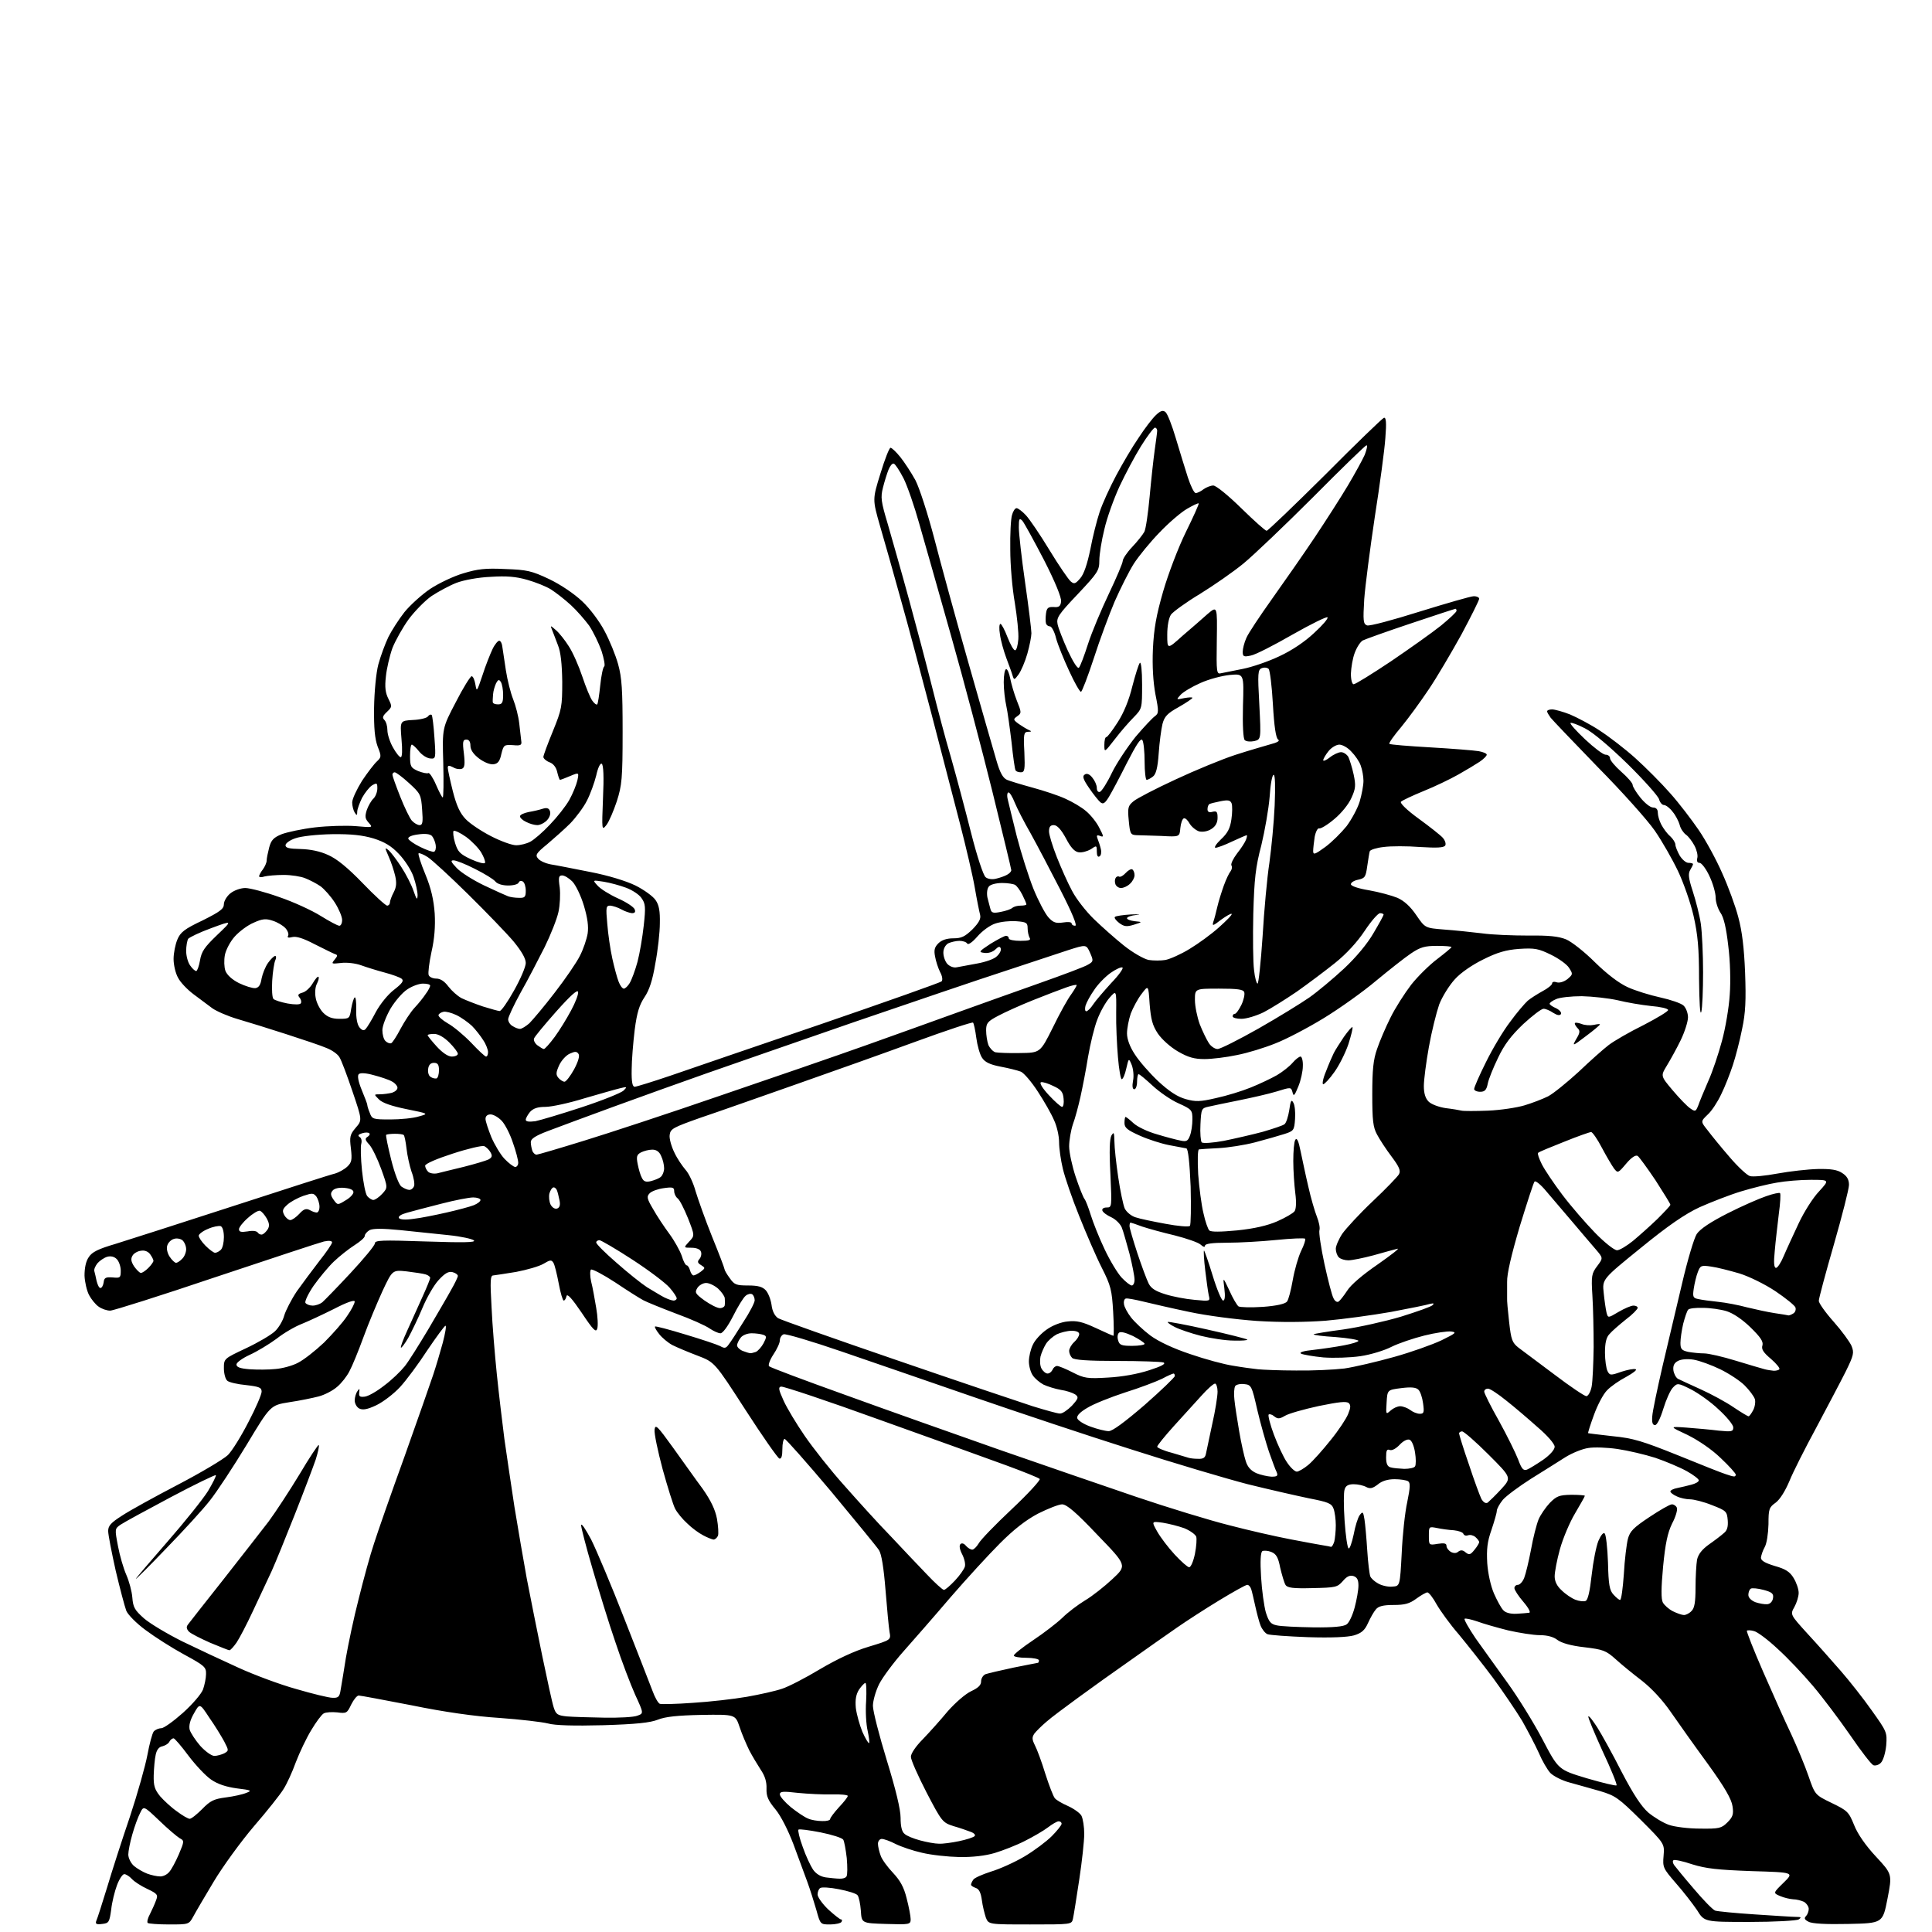 <?xml version="1.0" encoding="UTF-8" standalone="no"?>
<svg 
  version="1.1" 
  xmlns="http://www.w3.org/2000/svg" 
  xmlns:xlink="http://www.w3.org/1999/xlink" 
  xmlns:svg="http://www.w3.org/2000/svg"
  xmlns:rdf="http://www.w3.org/1999/02/22-rdf-syntax-ns#"
  xmlns:cc="http://creativecommons.org/ns#"
  xmlns:dc="http://purl.org/dc/elements/1.1/"
  viewBox="0 0 768 768"
  width="768"
  height="768"
>
<style>svg {background-color: white; }</style>"
<path stroke="none" fill="black" fill-rule="evenodd" d="M40.6,764.8C38.3,765.1 37.8,764.8 38.3,763.5C38.7,762.7 40.6,756.7 42.6,750.2C44.5,743.8 48.6,731.1 51.7,722.0C54.7,712.9 57.8,701.9 58.6,697.6C59.4,693.3 60.5,689.1 61.1,688.3C61.7,687.6 63.1,687.0 64.1,687.0C65.1,687.0 69.0,684.2 72.7,680.9C76.5,677.5 80.0,673.4 80.7,671.6C81.3,669.9 81.9,667.1 81.9,665.5C82.0,662.7 81.3,662.1 73.2,657.7C68.4,655.1 61.5,650.7 57.9,648.0C54.2,645.3 50.8,641.8 50.2,640.3C49.6,638.7 47.7,631.6 46.0,624.4C44.4,617.2 43.0,610.1 43.0,608.6C43.0,606.5 44.1,605.3 48.5,602.5C51.5,600.5 61.5,595.0 70.7,590.2C79.9,585.4 88.8,580.1 90.6,578.4C92.3,576.7 96.0,570.7 98.8,565.2C101.7,559.7 104.0,554.3 104.0,553.2C104.0,551.6 103.1,551.2 97.9,550.6C94.5,550.3 91.1,549.5 90.4,548.9C89.6,548.3 89.0,546.0 89.0,543.9C89.0,540.1 89.0,540.1 97.7,536.0C102.6,533.7 107.7,530.7 109.3,529.2C110.8,527.8 112.5,524.9 113.0,522.9C113.6,520.9 115.8,516.6 118.0,513.3C120.3,510.1 124.3,504.7 127.0,501.2C129.8,497.7 132.0,494.4 132.0,493.9C132.0,493.2 130.8,493.1 128.8,493.5C127.1,493.9 107.8,500.3 85.9,507.6C64.0,515.0 45.0,521.0 43.8,521.0C42.5,521.0 40.4,520.3 39.2,519.4C38.0,518.6 36.3,516.5 35.4,514.8C34.5,513.1 33.7,509.6 33.6,507.1C33.6,504.1 34.1,501.4 35.3,499.7C36.6,497.7 39.0,496.5 45.8,494.5C50.6,493.0 71.6,486.3 92.5,479.5C113.4,472.7 131.7,466.8 133.2,466.5C134.6,466.1 136.8,464.9 138.0,463.8C139.8,462.1 140.0,461.1 139.5,456.6C138.9,451.9 139.1,451.0 141.4,448.3C144.0,445.3 144.0,445.3 140.1,433.8C138.0,427.6 135.7,421.4 134.9,420.2C134.2,419.0 131.9,417.4 129.8,416.6C127.8,415.7 120.6,413.3 113.8,411.1C107.0,408.9 98.3,406.2 94.5,405.1C90.7,404.0 86.1,402.0 84.4,400.8C82.7,399.5 79.3,397.0 76.9,395.2C74.5,393.4 71.7,390.5 70.8,388.7C69.8,387.0 69.0,383.6 69.0,381.2C69.0,378.9 69.7,375.4 70.5,373.5C71.7,370.6 73.3,369.3 80.5,365.9C87.5,362.4 89.0,361.3 89.0,359.4C89.0,358.2 90.2,356.2 91.6,355.1C93.1,353.9 95.7,353.0 97.5,353.0C99.3,353.0 105.4,354.6 111.0,356.6C116.6,358.5 124.0,361.9 127.5,364.1C130.9,366.2 134.2,368.0 134.9,368.0C135.5,368.0 136.0,367.0 136.0,365.7C136.0,364.4 134.7,361.3 133.1,358.8C131.5,356.3 128.9,353.4 127.4,352.3C125.8,351.2 123.1,349.8 121.3,349.1C119.6,348.4 115.8,347.8 112.8,347.8C109.8,347.8 106.4,348.1 105.2,348.4C104.0,348.8 103.0,348.8 103.0,348.3C103.0,347.9 103.7,346.6 104.5,345.6C105.3,344.5 106.0,342.9 106.0,342.1C106.0,341.2 106.5,338.9 107.0,336.9C107.8,333.9 108.8,332.9 112.0,331.6C114.1,330.8 120.1,329.5 125.2,328.9C130.3,328.3 137.6,328.1 141.4,328.4C148.3,329.0 148.3,329.0 146.6,327.1C145.1,325.4 145.0,324.6 145.8,322.0C146.4,320.3 147.6,318.2 148.5,317.4C149.3,316.6 150.0,314.8 150.0,313.4C150.0,311.2 149.8,311.1 147.9,312.2C146.8,312.9 145.0,315.2 143.9,317.2C142.9,319.3 142.0,321.7 142.0,322.7C142.0,324.2 141.8,324.3 141.0,323.0C140.5,322.2 140.0,320.4 140.0,319.0C140.0,317.6 141.8,313.8 143.9,310.4C146.1,307.1 148.8,303.6 149.8,302.7C151.6,301.0 151.7,300.7 150.1,296.7C149.0,293.6 148.6,289.5 148.7,281.3C148.8,275.0 149.5,267.5 150.4,264.1C151.3,260.8 153.1,255.9 154.4,253.2C155.7,250.6 158.6,246.1 160.8,243.3C163.0,240.6 167.6,236.4 171.0,234.1C174.5,231.8 180.4,229.0 184.2,227.9C189.8,226.2 193.0,225.8 200.8,226.2C209.5,226.5 211.3,226.9 218.3,230.2C222.9,232.4 228.2,236.0 231.4,239.0C234.5,241.9 238.3,247.0 240.3,250.8C242.3,254.5 244.7,260.4 245.7,264.0C247.2,269.4 247.5,274.1 247.5,291.0C247.5,309.6 247.2,312.2 245.2,318.5C243.9,322.4 242.1,326.6 241.1,327.9C239.2,330.3 239.2,330.1 239.7,317.3C240.1,308.8 239.9,304.1 239.2,303.6C238.6,303.3 237.7,305.1 237.0,308.3C236.3,311.1 234.7,315.6 233.3,318.3C232.0,320.9 229.0,324.9 226.7,327.3C224.4,329.6 220.2,333.3 217.5,335.6C213.1,339.2 212.7,339.9 213.9,341.3C214.6,342.2 216.8,343.2 218.9,343.6C220.9,343.9 227.9,345.3 234.5,346.6C241.8,348.0 248.9,350.2 252.6,352.0C256.0,353.7 259.6,356.3 260.6,357.8C262.0,359.8 262.4,362.2 262.3,367.0C262.3,370.6 261.5,377.8 260.5,383.0C259.4,389.7 258.1,393.6 256.2,396.4C254.2,399.4 253.2,402.4 252.3,409.4C251.7,414.4 251.1,421.5 251.1,425.2C251.0,430.1 251.4,432.0 252.3,432.0C253.0,432.0 259.4,430.0 266.5,427.6C273.7,425.1 300.6,415.9 326.4,407.1C352.3,398.2 373.8,390.6 374.3,390.1C374.8,389.6 374.6,388.0 373.7,386.4C372.9,384.8 372.0,382.0 371.7,380.2C371.2,377.7 371.5,376.5 373.0,375.0C374.3,373.7 376.3,373.0 379.0,373.0C382.2,373.0 383.6,372.3 386.6,369.4C389.2,366.7 390.0,365.2 389.6,363.6C389.3,362.5 388.3,357.6 387.5,352.9C386.7,348.2 384.0,336.7 381.6,327.4C379.2,318.1 374.1,298.4 370.2,283.5C366.3,268.6 360.9,248.2 358.0,238.0C355.2,227.8 351.5,214.8 349.8,209.0C346.8,198.5 346.8,198.5 350.0,188.2C351.7,182.6 353.5,178.0 354.0,178.0C354.5,178.0 356.2,179.6 357.9,181.7C359.5,183.7 362.2,187.8 363.9,190.9C365.5,194.0 368.8,204.2 371.4,214.1C373.9,223.8 380.0,246.1 385.0,263.6C390.0,281.2 395.0,298.6 396.1,302.3C397.5,307.2 398.7,309.3 400.3,310.0C401.5,310.5 406.1,311.9 410.5,313.1C414.9,314.3 420.7,316.2 423.5,317.5C426.2,318.7 430.0,320.9 431.8,322.5C433.6,324.0 436.0,327.0 437.0,329.1C438.8,332.5 438.8,332.9 437.3,332.3C436.0,331.8 435.8,332.1 436.3,333.4C436.7,334.4 437.3,336.2 437.6,337.5C437.9,338.7 437.7,340.1 437.1,340.4C436.4,340.9 436.0,340.1 436.0,338.5C436.0,336.0 435.9,336.0 433.6,337.6C432.2,338.4 430.1,339.0 428.8,338.8C427.2,338.6 425.6,336.9 423.7,333.2C421.8,329.7 420.2,328.0 418.9,328.0C417.5,328.0 417.0,328.7 417.0,330.5C417.0,331.8 418.4,336.4 420.1,340.7C421.8,345.0 424.5,351.1 426.2,354.2C427.8,357.3 431.7,362.3 434.9,365.4C438.0,368.4 443.4,373.2 446.8,375.9C450.3,378.7 454.7,381.2 456.6,381.6C458.5,381.9 461.5,381.9 463.3,381.6C465.2,381.2 469.5,379.3 472.9,377.2C476.4,375.1 481.6,371.3 484.6,368.6C487.6,365.9 489.9,363.6 489.6,363.3C489.4,363.0 487.5,364.1 485.4,365.6C482.2,368.1 481.8,368.2 482.3,366.5C482.7,365.4 483.4,362.7 483.9,360.5C484.4,358.3 485.6,354.5 486.5,352.0C487.4,349.5 488.6,347.0 489.2,346.3C489.7,345.6 489.9,344.6 489.5,344.0C489.2,343.4 490.2,341.3 491.8,339.2C493.4,337.2 495.0,334.7 495.3,333.8C495.7,332.8 495.8,332.0 495.6,332.0C495.4,332.0 492.8,333.1 489.8,334.5C486.9,335.9 483.9,337.0 483.2,337.0C482.5,337.0 483.4,335.5 485.3,333.7C488.0,331.2 489.0,329.3 489.5,325.7C489.9,323.1 489.9,320.3 489.6,319.4C489.1,318.1 488.2,317.9 485.2,318.5C483.2,318.9 481.2,319.4 480.8,319.6C480.3,319.9 480.0,320.8 480.0,321.7C480.0,322.7 480.6,323.1 482.0,322.7C483.7,322.3 484.0,322.7 484.0,325.1C484.0,327.0 483.2,328.5 481.6,329.5C480.1,330.5 478.2,330.8 476.7,330.5C475.4,330.1 473.7,328.7 472.9,327.4C472.2,326.1 471.2,325.1 470.6,325.3C470.0,325.5 469.4,327.2 469.2,329.2C468.9,332.7 468.9,332.7 461.7,332.3C457.7,332.2 453.3,332.0 451.9,332.0C449.4,331.9 449.2,331.5 448.7,326.2C448.2,321.1 448.4,320.3 450.6,318.5C451.9,317.4 459.4,313.5 467.2,309.9C475.1,306.2 485.8,301.8 491.0,300.1C496.2,298.4 502.5,296.6 504.9,295.9C507.7,295.2 508.9,294.5 508.1,294.0C507.2,293.5 506.5,288.8 506.0,280.0C505.6,272.7 504.8,266.4 504.3,265.9C503.8,265.4 502.6,265.2 501.6,265.6C500.0,266.2 499.9,267.5 500.6,280.1C501.3,293.9 501.3,293.9 498.6,294.6C497.1,294.9 495.4,294.8 494.8,294.2C494.2,293.6 493.9,288.4 494.1,280.5C494.5,267.8 494.5,267.8 488.9,268.3C485.8,268.6 480.5,270.0 477.2,271.5C473.8,273.0 470.3,275.1 469.3,276.2C467.5,278.2 467.5,278.2 470.8,277.5C472.5,277.2 474.0,277.1 474.0,277.4C474.0,277.7 471.5,279.4 468.5,281.1C464.0,283.6 462.9,284.8 462.1,287.8C461.6,289.9 460.9,295.1 460.6,299.5C460.2,305.3 459.5,307.8 458.3,308.7C457.4,309.4 456.3,310.0 455.8,310.0C455.4,310.0 455.0,306.7 455.0,302.8C455.0,298.8 454.6,294.9 454.1,294.2C453.5,293.2 451.7,296.0 448.0,303.2C445.2,308.8 441.9,315.0 440.8,316.8C439.2,319.4 438.5,319.8 437.4,318.9C436.6,318.2 434.6,315.7 432.9,313.2C430.5,309.7 430.2,308.5 431.2,307.9C432.0,307.3 433.1,307.7 434.2,309.1C435.2,310.3 436.0,312.1 436.0,313.2C436.0,314.3 436.5,315.0 437.2,314.8C437.9,314.6 440.1,311.2 442.0,307.2C443.9,303.3 448.2,296.9 451.4,292.9C454.7,289.0 458.2,285.3 459.1,284.7C460.6,283.6 460.7,282.9 459.3,276.0C458.4,271.1 458.0,264.9 458.3,258.0C458.7,249.9 459.6,244.7 462.4,235.0C464.4,228.1 468.4,217.6 471.4,211.5C474.4,205.4 476.7,200.3 476.5,200.1C476.3,199.9 474.2,200.9 471.8,202.3C469.4,203.7 464.5,207.9 460.9,211.7C457.3,215.4 452.7,221.0 450.7,224.1C448.8,227.1 445.4,233.9 443.1,239.1C440.9,244.3 437.1,254.5 434.8,261.7C432.4,269.0 430.1,275.0 429.7,275.0C429.2,275.0 427.1,271.3 425.0,266.7C422.9,262.2 420.5,256.3 419.8,253.7C419.2,251.1 418.0,249.0 417.4,249.0C416.7,249.0 416.0,248.5 415.8,247.8C415.6,247.2 415.6,245.4 415.8,243.9C416.1,241.6 416.7,241.2 418.9,241.3C420.9,241.5 421.6,241.0 421.8,239.1C422.0,237.6 419.5,231.4 415.0,222.6C411.0,214.9 407.1,207.8 406.4,207.0C405.2,205.8 405.0,206.2 405.0,209.7C405.0,212.0 406.1,221.9 407.5,231.6C408.9,241.3 410.0,250.4 410.0,251.7C410.0,253.0 409.3,256.6 408.4,259.8C407.5,263.0 405.9,266.7 404.9,268.1C403.2,270.4 403.1,270.4 402.5,268.5C402.2,267.4 401.0,264.2 400.0,261.5C399.0,258.8 397.8,254.6 397.5,252.2C397.1,249.9 397.2,248.0 397.7,248.0C398.1,248.0 399.4,250.4 400.5,253.3C401.6,256.1 402.9,258.5 403.5,258.5C404.1,258.5 404.6,256.5 404.8,254.1C405.0,251.7 404.3,245.2 403.4,239.6C402.4,234.0 401.6,224.6 401.6,218.5C401.5,212.4 401.8,206.3 402.3,204.7C402.7,203.2 403.5,202.0 404.1,202.0C404.7,202.0 406.4,203.3 407.8,204.8C409.3,206.4 413.5,212.6 417.2,218.7C420.9,224.8 424.7,230.3 425.6,231.1C427.0,232.3 427.5,232.1 429.4,229.9C430.9,228.2 432.2,224.2 433.4,218.5C434.3,213.6 436.0,206.9 437.1,203.6C438.2,200.2 441.2,193.7 443.7,189.0C446.2,184.3 450.2,177.5 452.7,173.9C455.1,170.2 458.2,166.2 459.5,165.0C461.4,163.2 462.3,163.0 463.3,163.8C464.1,164.5 465.9,169.1 467.4,174.2C468.9,179.3 471.1,186.3 472.2,189.8C473.3,193.2 474.7,196.0 475.3,196.0C476.0,196.0 477.4,195.3 478.4,194.5C479.5,193.7 481.3,193.0 482.3,193.0C483.4,193.0 488.2,196.9 493.4,202.0C498.5,207.0 503.0,211.0 503.5,211.0C504.0,211.0 514.4,201.0 526.7,188.8C538.9,176.5 549.5,166.3 550.1,166.1C551.0,165.8 551.2,167.9 550.7,174.1C550.4,178.7 548.5,192.8 546.5,205.5C544.6,218.2 542.7,232.9 542.3,238.2C541.8,246.8 541.9,248.0 543.4,248.6C544.3,249.0 553.6,246.5 564.4,243.1C575.1,239.8 584.7,237.0 585.9,237.0C587.1,237.0 588.0,237.5 588.0,238.0C588.0,238.6 584.8,245.0 580.9,252.3C576.9,259.5 571.1,269.4 567.9,274.1C564.7,278.9 559.8,285.6 557.0,289.0C554.1,292.4 552.0,295.4 552.3,295.7C552.6,296.0 560.0,296.6 568.7,297.1C577.4,297.6 586.0,298.3 587.8,298.6C589.5,298.9 591.0,299.5 591.0,300.0C591.0,300.5 589.8,301.7 588.2,302.8C586.7,303.8 582.9,306.1 579.7,307.9C576.5,309.7 570.3,312.7 565.8,314.5C561.4,316.3 557.4,318.2 556.9,318.7C556.4,319.2 559.2,322.0 563.9,325.4C568.3,328.6 572.6,332.0 573.5,333.0C574.4,334.0 574.9,335.4 574.5,336.1C573.9,337.0 571.2,337.1 564.5,336.7C559.4,336.3 552.9,336.3 550.0,336.7C547.2,337.0 544.7,337.8 544.5,338.4C544.3,339.0 543.9,341.7 543.5,344.3C542.9,348.6 542.6,349.1 539.9,349.7C538.3,350.0 537.0,350.8 537.0,351.5C537.0,352.2 539.9,353.2 544.2,353.9C548.2,354.6 553.3,356.0 555.5,356.9C558.2,358.1 560.7,360.4 563.0,363.8C566.5,368.9 566.5,368.9 574.0,369.5C578.1,369.8 584.9,370.5 589.0,371.0C593.1,371.6 601.5,371.9 607.5,371.9C615.7,371.8 619.5,372.2 622.5,373.4C624.7,374.3 629.9,378.4 634.0,382.5C638.8,387.2 643.5,390.8 647.0,392.4C650.0,393.8 655.9,395.6 660.0,396.5C664.1,397.4 668.2,398.8 669.2,399.7C670.2,400.6 671.0,402.7 671.0,404.4C671.0,406.1 669.7,410.2 668.1,413.5C666.5,416.8 664.0,421.3 662.6,423.6C660.1,427.7 660.1,427.7 664.9,433.4C667.6,436.6 670.7,439.8 671.9,440.6C673.9,442.0 674.1,441.9 675.1,439.4C675.6,437.9 677.4,433.6 679.0,429.9C680.7,426.2 683.1,419.0 684.5,413.8C685.9,408.7 687.3,400.4 687.6,395.4C688.0,390.2 687.8,382.0 687.0,375.9C686.2,368.8 685.2,364.6 683.9,362.8C682.9,361.3 682.0,358.6 682.0,356.8C682.0,355.0 680.9,351.1 679.5,348.2C678.2,345.4 676.4,343.0 675.6,343.0C674.7,343.0 674.4,342.3 674.7,341.1C675.0,340.1 674.5,337.9 673.6,336.2C672.7,334.5 671.2,332.5 670.2,331.8C669.2,331.1 668.0,329.3 667.7,327.9C667.3,326.5 666.1,324.1 664.9,322.7C663.8,321.2 662.2,320.0 661.4,320.0C660.7,320.0 659.8,318.9 659.5,317.7C659.1,316.4 653.5,310.1 647.0,303.7C639.7,296.6 633.2,291.1 630.0,289.5C627.1,288.0 624.6,287.1 624.3,287.4C624.0,287.7 626.6,290.6 630.1,293.9C633.6,297.2 637.3,300.0 638.2,300.0C639.2,300.0 640.0,300.6 640.0,301.4C640.0,302.2 642.0,304.6 644.5,306.8C647.0,309.0 649.0,311.3 649.0,312.0C649.0,312.7 650.4,315.0 652.1,317.1C653.8,319.2 656.0,321.0 657.1,321.0C658.3,321.0 659.0,321.7 659.0,323.0C659.0,324.2 659.6,326.3 660.4,327.8C661.2,329.3 662.7,331.4 663.9,332.4C665.1,333.5 666.0,335.0 666.0,335.8C666.0,336.5 666.8,338.5 667.7,340.1C668.7,341.7 670.2,343.0 671.2,343.0C672.2,343.0 673.0,343.2 673.0,343.5C673.0,343.8 672.5,344.8 671.9,345.8C671.0,347.3 671.2,349.1 672.9,354.3C674.1,358.0 675.6,363.8 676.1,367.2C676.6,370.7 677.0,379.4 677.0,386.5C677.0,393.6 676.7,400.7 676.3,402.2C675.8,403.9 675.5,398.6 675.4,389.2C675.4,376.9 674.9,371.5 673.2,364.0C672.0,358.8 669.2,350.8 667.0,346.2C664.8,341.6 660.7,334.4 657.8,330.2C654.9,326.0 644.7,314.6 635.1,304.9C625.6,295.1 617.2,286.3 616.4,285.3C615.7,284.3 615.0,283.2 615.0,282.8C615.0,282.3 615.9,282.0 617.0,282.0C618.0,282.0 621.3,282.9 624.1,284.0C626.9,285.2 632.3,288.0 635.9,290.4C639.6,292.8 646.0,297.7 650.1,301.4C654.1,305.0 660.4,311.3 663.9,315.3C667.4,319.2 672.5,325.9 675.3,330.0C678.1,334.1 682.3,341.8 684.6,347.1C687.0,352.4 689.9,360.3 691.0,364.6C692.5,370.1 693.3,376.7 693.7,386.6C694.1,397.6 693.9,402.6 692.5,409.1C691.6,413.7 689.9,420.2 688.8,423.5C687.7,426.8 685.7,432.0 684.2,435.0C682.8,438.0 680.4,441.7 678.8,443.1C676.0,445.8 676.0,445.8 678.8,449.3C680.3,451.3 684.2,456.1 687.5,459.9C690.8,463.8 694.5,467.2 695.6,467.5C696.8,467.9 701.8,467.4 706.6,466.5C711.5,465.6 718.7,464.8 722.6,464.7C727.8,464.6 730.4,465.0 732.3,466.3C734.2,467.5 735.0,468.9 735.0,471.0C735.0,472.6 732.3,483.2 729.0,494.7C725.7,506.1 723.0,516.2 723.0,517.1C723.0,518.0 725.6,521.7 728.9,525.4C732.1,529.0 735.3,533.4 736.0,535.0C737.1,537.7 736.9,538.7 733.7,545.2C731.7,549.2 726.4,559.2 722.0,567.5C717.5,575.8 712.7,585.3 711.3,588.8C709.7,592.6 707.6,596.0 705.9,597.3C703.2,599.2 703.0,599.9 703.0,605.9C702.9,609.7 702.3,613.6 701.5,615.0C700.7,616.4 700.1,618.3 700.0,619.2C700.0,620.4 701.6,621.3 705.5,622.5C709.8,623.7 711.5,624.8 713.0,627.3C714.1,629.1 715.0,631.7 715.0,633.2C715.0,634.6 714.2,637.2 713.3,638.8C711.6,641.8 711.6,641.8 718.5,649.4C722.4,653.6 728.3,660.3 731.8,664.3C735.2,668.2 740.8,675.3 744.1,680.0C750.0,688.3 750.2,688.6 749.8,693.8C749.5,696.8 748.6,699.8 747.7,700.7C746.9,701.6 745.5,702.0 744.7,701.7C743.9,701.4 739.8,696.1 735.5,689.8C731.2,683.6 724.6,674.8 720.7,670.2C716.9,665.7 710.6,659.0 706.7,655.5C702.9,651.9 698.6,648.7 697.3,648.4C696.0,648.0 694.7,648.0 694.4,648.2C694.2,648.5 697.1,655.9 700.9,664.6C704.7,673.3 709.7,684.5 712.1,689.5C714.4,694.5 717.5,701.9 718.9,706.0C721.5,713.5 721.5,713.5 728.1,716.7C734.3,719.7 734.9,720.2 737.0,725.4C738.4,729.0 741.6,733.6 745.7,738.0C752.2,745.0 752.2,745.0 750.3,754.8C748.4,764.5 748.4,764.5 734.7,764.8C725.9,765.0 720.2,764.7 718.9,763.9C717.3,763.1 717.1,762.5 717.9,761.7C718.5,761.1 719.0,759.8 719.0,758.8C719.0,757.9 718.1,756.6 717.1,756.0C716.0,755.5 714.1,755.0 712.8,755.0C711.5,754.9 709.2,754.4 707.6,753.7C704.8,752.5 704.8,752.5 709.0,748.4C713.2,744.3 713.2,744.3 696.4,743.8C682.7,743.3 678.2,742.8 672.7,741.1C668.9,739.8 665.5,739.1 665.2,739.5C664.8,739.8 665.0,740.7 665.5,741.4C666.1,742.2 669.5,746.4 673.3,750.8C677.0,755.2 680.8,759.1 681.8,759.5C682.7,759.8 689.8,760.5 697.5,761.0C705.2,761.5 712.6,762.0 714.0,762.0C716.0,762.0 716.2,762.2 715.0,763.0C714.2,763.5 705.4,764.0 695.5,764.0C677.5,764.0 677.5,764.0 674.6,759.3C672.9,756.8 669.2,752.0 666.2,748.6C661.1,742.7 660.9,742.3 661.3,737.7C661.7,732.9 661.7,732.9 652.2,723.4C643.4,714.7 642.1,713.8 636.1,712.0C632.5,711.0 627.0,709.4 624.0,708.6C620.9,707.8 617.5,706.0 616.3,704.8C615.1,703.5 613.0,699.9 611.7,696.8C610.3,693.7 607.3,688.0 605.1,684.1C602.8,680.3 597.6,672.6 593.5,667.0C589.4,661.5 583.2,653.7 579.9,649.7C576.5,645.8 572.6,640.4 571.1,637.8C569.7,635.2 568.0,633.0 567.4,633.0C566.9,633.0 564.9,634.1 563.0,635.5C560.3,637.5 558.4,638.0 554.0,638.0C549.8,638.0 547.9,638.5 546.9,639.8C546.1,640.7 544.7,643.2 543.8,645.2C542.5,648.1 541.2,649.2 538.2,650.1C535.6,650.8 529.3,651.1 519.9,650.8C512.0,650.5 504.8,650.0 503.8,649.6C502.9,649.2 501.7,647.7 501.1,646.2C500.5,644.7 499.6,641.2 499.0,638.5C498.4,635.8 497.7,632.7 497.4,631.8C497.1,630.8 496.4,630.0 495.8,630.0C495.2,630.0 490.2,632.8 484.6,636.2C479.0,639.6 471.6,644.4 468.0,646.9C464.4,649.4 456.1,655.2 449.5,659.9C442.9,664.5 433.4,671.3 428.5,674.9C423.6,678.5 417.9,682.7 416.0,684.4C414.1,686.0 411.9,688.2 411.2,689.1C410.2,690.6 410.2,691.4 411.4,693.8C412.2,695.3 414.1,700.4 415.5,705.0C417.0,709.7 418.7,714.1 419.3,714.8C419.8,715.5 422.2,716.9 424.5,717.9C426.9,719.0 429.3,720.7 429.9,721.8C430.5,723.0 431.0,726.2 431.0,729.0C431.0,731.8 430.1,740.1 429.0,747.3C427.9,754.6 426.8,761.5 426.5,762.8C426.0,765.0 425.8,765.0 409.5,765.0C393.0,765.0 393.0,765.0 391.9,762.3C391.4,760.8 390.6,757.7 390.3,755.3C389.9,752.4 389.2,750.9 387.9,750.5C386.8,750.1 386.0,749.6 386.0,749.2C386.0,748.8 386.4,747.9 386.9,747.2C387.3,746.5 390.5,745.1 393.9,744.0C397.3,743.0 403.3,740.3 407.2,738.0C411.1,735.7 416.0,732.0 418.1,729.9C420.2,727.8 422.0,725.5 422.0,725.0C422.0,724.4 421.5,724.0 420.8,724.0C420.2,724.0 418.3,725.1 416.6,726.4C414.9,727.7 410.8,730.1 407.4,731.8C404.1,733.5 398.7,735.6 395.4,736.6C391.7,737.7 386.5,738.3 381.3,738.2C376.8,738.1 370.2,737.4 366.5,736.5C362.9,735.7 358.2,734.1 356.0,733.0C353.9,731.9 351.4,731.0 350.5,731.0C349.7,731.0 349.0,731.9 349.0,732.9C349.0,734.0 349.5,736.1 350.1,737.7C350.6,739.2 352.9,742.3 355.0,744.5C357.8,747.5 359.3,750.1 360.4,754.6C361.3,758.0 362.0,761.8 362.0,762.9C362.0,765.0 361.6,765.1 352.2,764.8C342.5,764.5 342.5,764.5 342.2,759.5C342.0,756.8 341.4,754.0 340.9,753.4C340.4,752.7 337.1,751.7 333.5,751.0C330.0,750.3 326.7,750.1 326.1,750.5C325.5,750.8 325.0,752.0 325.0,753.1C325.0,754.1 326.9,756.8 329.2,759.0C331.6,761.2 333.9,763.0 334.3,763.0C334.8,763.0 334.8,763.5 334.5,764.0C334.2,764.5 332.1,765.0 330.0,765.0C326.1,765.0 326.1,765.0 324.5,759.2C323.6,756.1 322.0,751.0 320.9,748.0C319.8,745.0 317.3,738.3 315.4,733.1C313.3,727.6 310.5,722.0 308.3,719.3C305.3,715.7 304.6,714.0 304.7,711.0C304.8,708.3 304.1,706.0 302.4,703.5C301.1,701.5 299.0,698.0 297.8,695.7C296.7,693.4 294.9,689.3 294.0,686.5C292.3,681.5 292.3,681.5 278.9,681.7C269.3,681.9 264.5,682.4 261.5,683.6C258.5,684.8 252.9,685.4 239.8,685.8C228.1,686.1 220.6,685.9 217.8,685.1C215.4,684.5 206.8,683.5 198.5,682.9C188.9,682.3 176.3,680.5 163.7,677.9C152.8,675.8 143.3,674.0 142.6,674.0C141.9,674.0 140.6,675.6 139.6,677.6C138.0,681.0 137.7,681.2 134.1,680.7C132.0,680.5 129.6,680.6 128.7,681.1C127.8,681.6 125.6,684.6 123.7,687.8C121.8,690.9 119.1,696.6 117.6,700.5C116.2,704.4 114.0,709.2 112.7,711.2C111.5,713.2 106.2,719.9 101.0,725.9C95.8,732.0 88.6,741.9 85.0,747.9C81.4,753.9 77.7,760.2 76.8,761.9C75.1,765.0 75.0,765.0 67.2,765.0C62.9,765.0 59.1,764.7 58.7,764.4C58.4,764.0 58.7,762.5 59.6,760.9C60.4,759.3 61.5,756.9 62.0,755.5C62.9,753.2 62.6,752.8 58.6,750.9C56.2,749.8 53.4,748.0 52.4,746.9C51.5,745.9 50.1,745.0 49.4,745.0C48.7,745.0 47.4,747.0 46.5,749.4C45.6,751.8 44.5,756.2 44.2,759.1C43.5,764.1 43.3,764.5 40.6,764.8zM333.7,746.8C334.9,746.9 336.2,746.5 336.5,745.9C336.9,745.3 336.9,742.1 336.6,738.6C336.2,735.2 335.6,731.9 335.2,731.3C334.8,730.6 330.7,729.3 326.2,728.4C321.6,727.5 317.7,727.0 317.4,727.3C317.1,727.6 317.8,730.7 319.1,734.2C320.3,737.7 322.2,741.7 323.2,743.2C324.4,744.9 326.2,746.0 328.3,746.3C330.0,746.5 332.5,746.8 333.7,746.8zM63.6,745.9C64.7,746.0 66.4,745.2 67.2,744.2C68.1,743.3 69.8,740.1 71.1,737.1C73.3,731.9 73.3,731.7 71.4,730.7C70.4,730.1 66.7,727.0 63.3,723.7C57.1,717.8 57.1,717.8 55.7,720.7C54.9,722.2 53.5,726.0 52.6,729.2C51.7,732.3 51.0,735.9 51.0,737.2C51.0,738.6 52.0,740.6 53.2,741.7C54.5,742.8 56.9,744.2 58.5,744.8C60.1,745.4 62.4,745.9 63.6,745.9zM373.2,732.9C374.7,733.0 378.3,732.5 381.2,731.9C384.1,731.3 386.9,730.4 387.4,729.9C387.9,729.5 387.3,728.7 385.9,728.2C384.6,727.7 381.5,726.6 379.0,725.9C374.7,724.5 374.4,724.2 368.3,712.5C364.9,705.9 362.1,699.6 362.1,698.4C362.0,697.2 364.0,694.2 366.8,691.4C369.4,688.7 373.9,683.7 376.7,680.3C379.7,676.9 383.7,673.4 386.0,672.3C388.8,671.0 390.0,669.9 390.0,668.4C390.0,667.2 390.8,665.9 391.8,665.5C392.7,665.2 397.7,664.0 402.9,662.9C408.0,661.9 412.4,661.0 412.6,661.0C412.8,661.0 413.0,660.5 413.0,660.0C413.0,659.5 410.8,659.0 408.0,659.0C405.2,659.0 403.0,658.6 403.0,658.1C403.0,657.6 406.5,654.8 410.7,652.0C414.9,649.2 420.1,645.2 422.3,643.1C424.4,641.0 428.5,637.9 431.3,636.2C434.2,634.5 439.1,630.6 442.2,627.7C448.0,622.3 448.0,622.3 436.3,610.2C427.7,601.1 424.0,598.0 422.2,598.0C420.9,598.0 416.6,599.7 412.6,601.7C407.7,604.3 403.0,608.0 397.5,613.5C393.0,618.0 384.2,627.6 377.8,635.0C371.5,642.4 363.0,652.1 359.1,656.5C355.2,660.9 350.9,666.7 349.5,669.4C348.1,672.2 347.0,676.1 347.0,678.1C347.0,680.2 349.5,689.9 352.5,699.7C356.1,711.4 358.0,719.3 358.0,722.6C358.0,726.0 358.5,728.2 359.6,729.0C360.4,729.8 363.2,730.9 365.8,731.6C368.4,732.3 371.7,732.9 373.2,732.9zM675.8,726.9C683.4,727.0 684.3,726.8 686.7,724.4C688.8,722.3 689.2,721.2 688.7,718.0C688.3,715.2 685.7,710.6 678.9,701.2C673.7,694.1 667.1,684.8 664.2,680.6C660.9,675.8 656.6,671.2 652.8,668.2C649.4,665.6 644.7,661.8 642.3,659.6C638.4,656.1 637.3,655.7 629.8,654.8C624.4,654.2 620.7,653.1 619.1,651.9C617.6,650.7 615.1,650.0 612.1,650.0C609.6,650.0 603.9,649.1 599.5,648.1C595.1,647.0 589.5,645.4 587.1,644.5C584.7,643.7 582.5,643.2 582.2,643.5C581.9,643.8 583.9,647.3 586.6,651.3C589.4,655.2 595.1,663.2 599.3,669.0C603.5,674.8 609.8,685.0 613.2,691.5C619.5,703.5 619.5,703.5 630.8,706.9C637.0,708.7 642.3,710.0 642.6,709.7C642.9,709.4 640.4,703.2 637.0,696.0C633.7,688.7 631.1,682.5 631.4,682.3C631.7,682.0 633.2,684.0 634.9,686.6C636.6,689.3 641.0,697.2 644.6,704.3C649.3,713.3 652.4,718.0 655.2,720.5C657.5,722.4 661.1,724.6 663.4,725.4C665.6,726.2 671.2,726.9 675.8,726.9zM326.8,723.9C328.5,724.0 330.0,723.6 330.0,723.1C330.0,722.6 331.6,720.5 333.5,718.4C335.4,716.4 337.0,714.4 337.0,713.9C337.0,713.5 334.2,713.2 330.8,713.3C327.3,713.4 321.2,713.1 317.2,712.7C311.2,712.0 310.0,712.1 310.0,713.3C310.0,714.1 312.0,716.4 314.4,718.4C316.9,720.4 319.9,722.4 321.2,722.9C322.5,723.5 325.0,723.9 326.8,723.9zM75.4,723.0C76.1,723.0 78.3,721.2 80.4,719.1C83.6,715.8 85.1,715.1 89.8,714.5C92.9,714.1 96.5,713.3 97.9,712.7C100.3,711.8 99.9,711.6 94.1,710.9C89.8,710.3 86.5,709.2 83.9,707.4C81.7,705.9 77.7,701.6 74.9,697.9C72.1,694.1 69.4,691.0 69.0,691.0C68.5,691.0 67.7,691.6 67.3,692.4C66.9,693.2 65.6,693.9 64.5,694.2C63.2,694.4 62.3,695.6 61.9,697.5C61.5,699.2 61.2,702.8 61.1,705.7C61.0,709.9 61.5,711.4 63.7,714.1C65.2,715.8 68.2,718.6 70.4,720.1C72.5,721.7 74.8,723.0 75.4,723.0zM85.2,698.0C86.3,698.0 88.0,697.5 89.1,697.0C91.0,695.9 91.0,695.9 89.1,692.2C88.0,690.2 85.4,685.9 83.2,682.8C79.4,677.0 79.4,677.0 77.1,681.1C75.6,683.7 75.0,685.9 75.4,687.6C75.8,688.9 77.7,691.8 79.6,694.0C81.6,696.2 84.1,698.0 85.2,698.0zM345.5,692.9C345.7,692.6 345.4,690.4 344.9,688.0C344.3,685.5 344.0,680.2 344.3,676.2C344.5,672.3 344.4,669.0 344.0,669.0C343.6,669.0 342.5,670.2 341.5,671.6C340.3,673.5 339.9,675.6 340.2,678.9C340.5,681.4 341.7,685.7 342.8,688.4C344.0,691.1 345.2,693.1 345.5,692.9zM240.2,682.8C246.1,682.9 252.0,682.6 253.4,682.0C255.9,681.1 255.9,681.1 252.5,673.7C250.7,669.7 247.1,660.3 244.6,652.7C242.0,645.2 238.0,632.1 235.5,623.5C233.0,615.0 231.0,607.2 231.0,606.3C231.1,605.3 232.8,607.9 235.0,612.0C237.1,616.2 243.1,630.4 248.2,643.5C253.4,656.7 258.4,669.6 259.4,672.2C260.3,674.7 261.6,677.0 262.3,677.3C263.0,677.5 268.9,677.4 275.5,676.9C282.1,676.5 291.7,675.4 296.9,674.5C302.0,673.6 308.3,672.2 310.9,671.3C313.4,670.5 320.2,667.0 326.0,663.5C332.8,659.5 339.6,656.3 345.3,654.6C354.2,651.9 354.2,651.9 353.6,648.7C353.3,646.9 352.6,639.4 352.0,632.0C351.3,623.2 350.4,617.7 349.4,616.2C348.6,614.9 340.0,604.5 330.4,592.9C320.7,581.4 312.4,572.0 311.9,572.0C311.4,572.0 311.0,573.8 311.0,576.1C311.0,578.9 310.6,580.0 309.8,579.8C309.1,579.5 303.0,570.8 296.3,560.4C284.1,541.5 284.1,541.5 277.3,538.9C273.6,537.5 269.1,535.6 267.3,534.7C265.6,533.8 263.2,531.8 262.1,530.4C260.9,528.9 260.1,527.5 260.4,527.3C260.6,527.1 266.0,528.5 272.5,530.5C278.9,532.4 285.1,534.5 286.3,535.1C288.0,536.1 288.6,536.0 289.7,534.4C290.5,533.4 293.1,529.4 295.5,525.5C298.0,521.7 300.0,517.8 300.0,516.9C300.0,515.9 299.5,514.8 299.0,514.5C298.4,514.1 297.2,514.4 296.4,515.1C295.5,515.8 293.3,519.4 291.4,523.2C289.3,527.3 287.3,530.0 286.4,530.0C285.5,530.0 283.6,529.1 282.1,528.1C280.6,527.0 274.6,524.3 268.8,522.2C263.0,520.0 257.1,517.6 255.8,516.9C254.6,516.3 249.5,513.1 244.6,509.8C239.7,506.6 235.3,504.3 234.9,504.7C234.5,505.1 234.5,507.3 235.0,509.5C235.6,511.7 236.4,516.4 237.0,519.9C237.6,523.3 237.8,527.1 237.4,528.2C236.9,529.8 235.8,528.7 231.2,521.8C227.4,516.2 225.5,514.1 225.2,515.2C225.0,516.2 224.5,517.0 224.1,517.0C223.7,517.0 222.8,514.0 222.1,510.2C221.4,506.5 220.5,502.8 220.0,502.0C219.2,500.7 218.7,500.8 216.0,502.4C214.3,503.4 209.4,504.8 205.2,505.6C201.0,506.3 196.9,506.9 196.1,507.0C194.9,507.0 194.8,509.1 195.4,519.6C195.7,526.5 196.7,538.5 197.5,546.3C198.3,554.1 199.7,565.7 200.5,572.0C201.4,578.3 203.2,590.5 204.5,599.0C205.9,607.5 208.1,620.4 209.4,627.5C210.8,634.6 213.5,648.4 215.5,658.0C217.5,667.6 219.5,676.9 220.1,678.7C221.0,681.5 221.6,681.9 225.3,682.3C227.6,682.5 234.3,682.7 240.2,682.8zM132.2,674.9C134.5,675.0 135.0,674.5 135.4,671.8C135.7,670.0 136.7,664.2 137.5,659.0C138.4,653.8 140.6,643.2 142.6,635.5C144.5,627.8 147.2,617.9 148.7,613.5C150.1,609.1 155.5,593.6 160.8,579.0C166.0,564.4 171.1,549.8 172.2,546.5C173.3,543.2 175.0,537.5 176.0,533.8C177.0,530.0 177.5,527.0 177.1,527.0C176.7,527.0 173.5,531.4 169.9,536.7C166.4,542.1 161.5,548.7 159.0,551.4C156.5,554.1 152.3,557.3 149.6,558.6C146.0,560.3 144.2,560.6 142.8,559.9C141.8,559.4 141.0,557.9 141.0,556.7C141.0,555.5 141.5,553.8 142.1,553.0C142.9,551.8 143.0,551.9 142.8,553.5C142.6,555.1 143.0,555.4 144.9,555.2C146.3,555.1 149.8,553.1 152.7,550.8C155.7,548.6 159.3,545.1 160.9,543.1C162.5,541.1 166.6,534.5 170.2,528.5C173.7,522.5 177.9,515.4 179.3,512.8C180.8,510.2 182.0,507.7 182.0,507.2C182.0,506.7 181.1,506.0 179.9,505.7C178.3,505.3 176.9,506.1 174.4,508.8C172.5,510.8 169.6,515.9 167.9,520.0C166.2,524.1 163.6,529.4 162.3,531.8C160.9,534.2 159.6,535.9 159.4,535.7C159.1,535.5 160.3,532.4 161.9,528.9C163.5,525.4 166.2,519.4 167.9,515.6C169.6,511.9 171.0,508.4 171.0,508.0C171.0,507.5 170.2,506.9 169.2,506.6C168.3,506.3 164.9,505.8 161.7,505.4C156.0,504.8 156.0,504.8 152.1,513.1C150.0,517.7 146.5,526.0 144.5,531.5C142.5,537.0 140.0,543.1 138.9,545.1C137.9,547.1 135.7,549.9 134.0,551.3C132.3,552.8 129.0,554.5 126.7,555.1C124.4,555.7 119.1,556.8 115.0,557.4C107.5,558.6 107.5,558.6 98.0,574.4C92.8,583.0 86.2,593.0 83.5,596.4C80.8,599.9 73.0,608.4 66.2,615.4C59.5,622.4 54.0,627.9 54.0,627.6C54.0,627.4 59.7,620.7 66.6,612.8C73.5,604.9 80.7,595.9 82.7,592.7C84.6,589.5 86.0,586.7 85.8,586.4C85.5,586.2 77.4,590.1 67.8,595.2C58.2,600.3 49.2,605.2 47.9,606.1C45.6,607.7 45.6,607.8 46.9,614.6C47.6,618.4 49.1,623.5 50.2,626.0C51.3,628.5 52.4,632.5 52.6,635.0C52.9,638.9 53.5,640.0 57.2,643.3C59.6,645.4 66.5,649.5 72.5,652.5C78.5,655.4 88.5,660.1 94.7,662.9C100.8,665.7 111.2,669.6 117.7,671.4C124.2,673.3 130.7,674.9 132.2,674.9zM91.2,656.0C90.8,656.0 87.4,654.6 83.5,653.0C79.7,651.3 75.9,649.4 75.1,648.6C74.1,647.5 74.0,646.7 74.7,645.8C75.2,645.1 81.5,637.1 88.7,628.0C95.8,618.9 104.0,608.5 106.8,604.8C109.6,601.0 115.1,592.6 119.1,586.0C123.0,579.4 126.5,574.2 126.7,574.4C127.0,574.7 126.4,577.3 125.5,580.2C124.5,583.1 120.8,592.9 117.2,602.0C113.6,611.1 109.5,621.2 108.0,624.5C106.4,627.8 103.2,634.9 100.6,640.3C98.1,645.7 95.1,651.4 94.0,653.0C92.8,654.7 91.6,656.0 91.2,656.0zM522.1,646.9C529.9,647.0 534.2,646.6 535.3,645.7C536.3,645.1 537.7,642.0 538.5,639.0C539.3,636.0 540.0,632.1 540.0,630.3C540.0,628.0 539.5,627.0 538.0,626.5C536.6,626.1 535.4,626.6 533.8,628.5C531.6,631.0 530.9,631.1 521.7,631.3C514.0,631.5 511.7,631.2 511.0,630.0C510.5,629.2 509.6,626.1 508.9,623.2C508.1,619.0 507.3,617.7 505.3,616.9C504.0,616.4 502.4,616.3 501.8,616.6C501.1,617.1 500.9,620.6 501.3,626.9C501.6,632.2 502.5,638.5 503.2,641.0C504.4,644.7 505.1,645.6 507.5,646.1C509.2,646.5 515.7,646.8 522.1,646.9zM602.8,641.5C604.8,641.4 607.1,641.2 607.8,641.1C608.6,641.1 607.8,639.4 605.6,636.8C603.6,634.5 602.0,632.0 602.0,631.3C602.0,630.6 602.6,630.0 603.4,630.0C604.1,630.0 605.3,628.8 605.9,627.2C606.5,625.7 607.7,620.7 608.6,616.0C609.4,611.4 610.8,606.0 611.6,604.0C612.4,602.1 614.5,599.1 616.1,597.4C618.8,594.7 619.8,594.3 624.6,594.2C627.6,594.2 630.0,594.4 630.0,594.6C630.0,594.9 628.2,598.0 626.1,601.6C624.0,605.1 621.3,611.5 620.1,615.8C618.9,620.1 618.0,625.0 618.0,626.6C618.0,628.6 618.9,630.5 620.8,632.2C622.3,633.7 624.7,635.3 626.2,635.9C627.7,636.5 629.6,636.7 630.3,636.4C631.2,636.1 632.0,632.6 632.7,626.2C633.3,620.8 634.5,614.7 635.4,612.5C636.4,610.2 637.4,609.0 637.9,609.6C638.4,610.1 639.0,615.3 639.2,621.1C639.4,629.9 639.8,632.2 641.4,633.9C642.5,635.1 643.6,636.0 644.0,636.0C644.5,636.0 645.1,631.4 645.5,625.8C645.8,620.1 646.6,613.8 647.1,611.8C647.9,608.7 649.3,607.3 655.6,603.1C659.8,600.3 663.8,598.0 664.6,598.0C665.4,598.0 666.3,598.6 666.6,599.4C666.9,600.2 666.1,603.0 664.7,605.6C662.9,609.3 662.0,613.5 661.1,622.8C660.3,631.4 660.3,635.7 661.0,637.0C661.6,638.1 663.4,639.7 665.0,640.5C666.6,641.3 668.6,642.0 669.4,642.0C670.2,642.0 671.6,641.3 672.4,640.4C673.6,639.3 674.0,636.8 674.0,631.1C674.0,626.8 674.3,621.8 674.6,620.0C675.1,617.8 676.6,615.9 679.4,613.9C681.7,612.3 684.3,610.3 685.3,609.4C686.6,608.4 687.0,606.8 686.8,604.3C686.5,600.8 686.2,600.5 680.5,598.3C677.3,597.0 673.3,596.0 671.8,596.0C670.3,596.0 667.9,595.5 666.5,594.8C665.1,594.2 664.0,593.3 664.0,592.9C664.0,592.4 665.2,591.8 666.8,591.5C668.3,591.2 670.8,590.6 672.3,590.2C673.9,589.8 675.2,589.1 675.3,588.5C675.4,588.0 673.2,586.3 670.5,584.8C667.8,583.3 662.1,580.9 658.0,579.5C653.9,578.2 647.1,576.6 643.0,576.0C638.9,575.4 633.7,575.2 631.4,575.6C629.1,575.9 624.9,577.6 622.2,579.3C619.4,581.1 613.3,584.9 608.5,587.9C603.8,590.9 598.8,594.6 597.4,596.2C596.1,597.8 595.0,599.8 595.0,600.6C595.0,601.4 594.0,604.8 592.9,608.1C591.2,612.9 590.9,615.8 591.2,621.4C591.5,625.6 592.6,630.5 593.9,633.5C595.1,636.2 596.7,639.2 597.6,640.1C598.5,641.1 600.4,641.6 602.8,641.5zM702.5,637.7C703.7,637.6 704.6,636.6 704.8,635.3C705.1,633.5 704.4,632.9 701.0,632.0C698.8,631.4 696.5,631.2 696.0,631.5C695.4,631.8 695.0,633.0 695.0,634.0C695.0,635.1 696.1,636.2 697.8,636.9C699.3,637.4 701.4,637.8 702.5,637.7zM375.2,632.0C375.8,632.0 377.7,630.3 379.6,628.3C381.5,626.3 383.2,623.8 383.5,622.9C383.9,621.9 383.4,619.7 382.5,617.9C381.5,616.0 381.2,614.4 381.8,613.8C382.3,613.3 383.2,613.5 384.0,614.5C384.7,615.3 385.8,616.0 386.5,616.0C387.1,616.0 388.2,614.9 389.0,613.6C389.7,612.2 395.6,606.1 402.2,599.9C408.8,593.7 413.7,588.3 413.3,587.9C412.8,587.4 406.8,585.0 400.0,582.5C393.1,580.0 370.5,571.8 349.7,564.4C329.0,556.9 311.3,551.0 310.5,551.2C309.3,551.4 309.5,552.4 311.5,556.8C312.8,559.7 316.6,566.0 319.9,570.8C323.2,575.6 330.2,584.5 335.6,590.5C340.9,596.5 349.1,605.6 353.9,610.5C358.6,615.5 365.1,622.4 368.4,625.8C371.6,629.2 374.7,632.0 375.2,632.0zM553.5,630.7C556.5,630.5 556.5,630.5 557.2,617.5C557.5,610.4 558.5,601.1 559.4,597.1C560.6,591.2 560.7,589.4 559.7,588.8C559.1,588.4 556.6,588.0 554.4,588.0C551.7,588.0 549.3,588.7 547.7,590.1C545.6,591.7 544.6,591.9 543.1,591.1C542.0,590.5 539.8,590.0 538.1,590.0C536.0,590.0 534.9,590.6 534.5,592.1C534.1,593.2 534.1,598.8 534.5,604.6C534.9,610.3 535.6,615.3 536.1,615.5C536.5,615.8 537.4,613.3 538.1,610.0C538.7,606.7 539.8,603.2 540.5,602.3C541.7,600.7 541.9,600.9 542.4,604.0C542.7,605.9 543.2,611.5 543.5,616.3C543.8,621.2 544.4,625.8 544.7,626.6C545.0,627.4 546.4,628.7 547.9,629.5C549.3,630.3 551.9,630.9 553.5,630.7zM472.7,623.0C473.4,623.0 474.4,620.6 475.0,617.7C475.6,614.7 475.8,611.6 475.5,610.8C475.1,609.9 473.0,608.4 470.8,607.5C468.6,606.7 464.7,605.7 462.2,605.3C457.7,604.7 457.7,604.7 460.0,608.8C461.3,611.1 464.4,615.2 467.0,618.0C469.5,620.7 472.1,623.0 472.7,623.0zM579.7,616.8C580.6,616.1 581.5,616.1 582.6,617.1C584.0,618.2 584.5,618.1 586.1,616.1C587.2,614.8 588.0,613.4 588.0,613.0C588.0,612.6 587.3,611.7 586.5,611.0C585.7,610.3 584.4,610.0 583.6,610.3C582.8,610.6 582.0,610.4 581.7,609.7C581.5,609.1 579.8,608.5 577.9,608.3C576.0,608.2 573.0,607.8 571.2,607.4C568.0,606.8 568.0,606.8 568.0,610.5C568.0,614.2 568.0,614.3 571.5,613.7C574.1,613.3 575.0,613.5 575.0,614.5C575.0,615.3 575.8,616.3 576.7,616.9C577.9,617.5 578.9,617.5 579.7,616.8zM529.1,614.9C529.5,614.9 530.0,614.0 530.4,612.8C530.7,611.5 531.0,608.6 531.0,606.3C531.0,604.0 530.6,601.0 530.1,599.7C529.3,597.6 528.0,597.1 520.3,595.6C515.5,594.6 504.5,592.1 496.0,590.0C487.5,587.8 466.6,581.6 449.5,576.1C432.4,570.7 404.6,561.4 387.5,555.5C370.4,549.6 346.7,541.4 334.7,537.3C322.8,533.2 312.3,530.1 311.5,530.4C310.7,530.7 310.0,531.8 310.0,532.8C310.0,533.9 308.8,536.4 307.4,538.5C306.0,540.6 305.3,542.7 305.7,543.1C306.2,543.6 319.8,548.7 336.0,554.5C352.2,560.4 379.7,570.1 397.0,576.2C414.3,582.2 438.9,590.7 451.6,595.0C464.3,599.3 481.0,604.4 488.6,606.3C496.2,608.3 507.2,610.8 513.0,611.9C518.8,613.0 524.6,614.1 526.0,614.3C527.4,614.5 528.8,614.8 529.1,614.9zM283.6,612.0C283.0,611.9 281.1,611.2 279.5,610.3C277.9,609.5 275.0,607.4 273.2,605.6C271.3,603.9 269.2,601.3 268.4,599.8C267.6,598.3 265.4,591.2 263.4,584.0C261.5,576.9 260.0,569.8 260.2,568.3C260.5,566.0 261.3,566.8 267.5,575.4C271.4,580.8 276.6,588.2 279.3,591.8C282.6,596.5 284.3,600.1 285.0,603.7C285.5,606.6 285.7,609.7 285.4,610.5C285.0,611.3 284.3,612.0 283.6,612.0zM591.4,597.3C592.0,596.8 594.5,594.4 596.8,591.9C600.9,587.4 600.9,587.4 591.7,578.2C586.6,573.1 581.9,569.0 581.2,569.0C580.6,569.0 580.0,569.4 580.0,569.8C580.0,570.2 581.7,575.8 583.9,582.1C586.0,588.5 588.3,594.7 588.9,595.9C589.7,597.2 590.6,597.8 591.4,597.3zM505.4,587.0C507.7,587.0 508.1,586.7 507.5,585.2C507.0,584.3 505.7,580.6 504.4,577.0C503.2,573.4 501.1,566.0 499.8,560.5C497.6,550.8 497.4,550.5 494.6,550.2C493.0,550.0 491.4,550.4 491.0,551.0C490.6,551.7 490.4,554.1 490.7,556.4C490.9,558.6 491.8,564.3 492.6,569.0C493.4,573.7 494.6,579.0 495.2,580.8C495.9,583.1 497.2,584.6 499.4,585.6C501.1,586.3 503.8,586.9 505.4,587.0zM689.2,586.9C689.7,587.0 690.0,586.6 690.0,586.2C690.0,585.7 687.3,582.7 684.0,579.6C680.4,576.1 675.2,572.6 670.8,570.4C663.5,567.0 663.5,567.0 670.5,567.5C674.4,567.8 680.1,568.3 683.2,568.7C688.4,569.2 689.0,569.1 689.0,567.4C689.0,566.4 686.4,563.2 683.2,560.3C680.1,557.3 675.1,553.8 672.2,552.3C667.0,549.7 666.8,549.7 665.0,551.6C664.0,552.6 662.3,556.4 661.2,560.0C660.0,563.9 658.7,566.5 657.9,566.5C656.9,566.5 656.6,565.4 656.8,563.0C656.9,561.1 658.8,552.1 660.9,543.0C663.1,533.9 666.5,519.1 668.7,510.0C670.8,501.0 673.4,492.2 674.5,490.5C675.9,488.5 679.9,485.8 686.8,482.3C692.5,479.4 699.4,476.4 702.1,475.5C704.9,474.5 707.4,474.0 707.6,474.3C707.9,474.6 707.7,478.3 707.1,482.6C706.6,487.0 705.8,493.5 705.5,497.2C705.0,502.0 705.2,504.0 706.0,504.0C706.6,504.0 708.0,501.9 709.1,499.2C710.2,496.6 712.9,490.8 715.0,486.3C717.1,481.8 720.7,476.1 723.1,473.6C727.3,469.0 727.3,469.0 719.8,469.0C715.7,469.0 709.7,469.5 706.4,470.1C703.2,470.6 696.7,472.2 692.1,473.6C687.5,475.0 680.1,477.9 675.6,479.9C669.8,482.6 663.1,487.2 652.2,496.1C636.9,508.5 636.9,508.5 637.5,514.0C637.8,517.0 638.3,520.4 638.6,521.7C639.2,524.0 639.2,524.0 643.4,521.5C645.8,520.1 648.4,519.0 649.3,519.0C650.3,519.0 651.0,519.4 651.0,519.9C651.0,520.4 648.9,522.6 646.2,524.6C643.6,526.7 640.7,529.2 639.8,530.3C638.5,531.6 638.0,533.9 638.0,537.7C638.0,540.7 638.5,544.0 639.0,545.0C639.9,546.8 640.3,546.8 644.5,545.3C647.0,544.5 649.5,544.0 650.2,544.3C650.9,544.5 649.2,545.8 646.5,547.3C643.8,548.7 640.3,551.1 638.8,552.7C637.3,554.2 635.0,558.6 633.6,562.5C632.2,566.3 631.2,569.5 631.3,569.7C631.4,569.8 635.8,570.3 641.0,570.9C649.2,571.7 652.8,572.8 667.0,578.5C676.1,582.2 684.6,585.6 686.0,586.0C687.4,586.5 688.8,586.9 689.2,586.9zM515.5,585.0C516.2,585.0 518.3,583.8 520.1,582.3C521.9,580.8 525.9,576.3 529.0,572.4C532.1,568.6 535.2,563.9 535.9,562.1C536.9,559.7 537.0,558.6 536.2,557.8C535.3,556.9 532.2,557.3 524.3,558.9C518.3,560.2 512.3,561.9 510.8,562.8C508.6,564.1 507.9,564.1 506.5,563.0C505.7,562.3 504.7,562.0 504.3,562.3C504.0,562.7 504.9,566.3 506.4,570.3C507.9,574.3 510.2,579.3 511.6,581.3C512.9,583.3 514.7,585.0 515.5,585.0zM607.0,584.2C608.0,583.8 610.9,582.0 613.4,580.3C616.1,578.4 618.0,576.3 618.0,575.1C618.0,574.0 615.2,570.7 611.2,567.3C607.5,564.0 601.9,559.2 598.7,556.7C595.5,554.1 592.3,552.0 591.5,552.0C590.7,552.0 590.0,552.5 590.0,553.2C590.0,553.8 592.6,559.1 595.9,564.9C599.1,570.7 602.5,577.6 603.5,580.2C604.9,584.0 605.6,584.7 607.0,584.2zM558.2,583.9C560.2,583.9 562.2,583.5 562.5,582.9C562.9,582.3 562.9,579.8 562.5,577.4C562.1,574.8 561.2,572.6 560.3,572.3C559.4,572.0 557.8,572.8 556.4,574.3C555.0,575.8 553.4,576.7 552.5,576.4C551.3,575.9 551.0,576.6 551.0,579.3C551.0,581.8 551.5,583.0 552.8,583.3C553.7,583.6 556.2,583.8 558.2,583.9zM476.2,579.9C478.3,580.0 479.1,579.5 479.4,577.8C479.7,576.5 480.8,571.2 481.9,566.0C483.1,560.8 484.0,555.0 484.0,553.2C484.0,551.5 483.5,550.0 483.0,550.0C482.4,550.0 480.0,552.1 477.6,554.8C475.2,557.4 470.3,562.8 466.7,566.8C463.0,570.9 460.0,574.6 460.0,575.1C460.0,575.5 462.6,576.7 465.8,577.5C468.9,578.4 471.9,579.3 472.5,579.5C473.1,579.7 474.7,579.9 476.2,579.9zM440.7,568.9C442.1,569.0 447.1,565.3 455.0,558.5C461.6,552.7 467.0,547.5 467.0,547.0C467.0,546.4 466.8,546.0 466.5,546.0C466.2,546.0 464.1,546.9 461.9,548.1C459.6,549.2 453.1,551.7 447.3,553.5C441.5,555.4 434.7,558.1 432.3,559.6C429.5,561.2 428.0,562.7 428.2,563.7C428.4,564.6 430.7,566.1 433.5,567.1C436.2,568.1 439.5,568.9 440.7,568.9zM695.1,563.0C695.4,563.0 696.2,561.9 696.9,560.6C697.6,559.3 697.9,557.3 697.6,556.2C697.2,555.0 695.4,552.6 693.5,550.7C691.7,548.9 687.3,546.0 683.8,544.3C680.3,542.6 675.6,540.9 673.3,540.5C670.8,540.1 668.3,540.3 667.0,541.0C665.5,541.8 665.0,542.9 665.2,544.7C665.4,546.1 666.2,547.6 667.0,548.1C667.8,548.5 671.9,550.4 676.1,552.3C680.3,554.2 686.2,557.4 689.1,559.4C692.1,561.4 694.7,563.0 695.1,563.0zM421.3,561.9C422.3,562.0 424.4,560.5 426.1,558.8C428.7,555.9 428.9,555.4 427.4,554.3C426.5,553.7 423.9,552.8 421.7,552.5C419.4,552.1 416.3,551.1 414.8,550.4C413.3,549.6 411.4,548.0 410.6,546.8C409.7,545.6 409.0,543.0 409.0,541.2C409.0,539.3 409.7,536.3 410.6,534.5C411.4,532.7 413.9,530.0 416.1,528.5C418.3,526.9 421.9,525.5 424.4,525.3C428.0,524.9 430.2,525.4 435.6,527.9C439.2,529.6 442.4,531.0 442.6,531.0C442.8,531.0 442.8,526.7 442.5,521.5C442.0,512.9 441.6,511.1 438.0,504.0C435.8,499.7 431.8,490.4 429.0,483.4C426.2,476.5 423.3,468.0 422.5,464.6C421.7,461.3 421.0,456.5 421.0,454.0C421.0,451.5 420.1,447.6 419.0,445.3C418.0,442.9 415.1,437.8 412.6,434.0C410.1,430.1 407.0,426.5 405.8,426.0C404.5,425.5 400.9,424.6 397.7,424.0C393.5,423.2 391.5,422.2 390.4,420.5C389.5,419.2 388.5,415.6 388.1,412.6C387.7,409.5 387.1,406.8 386.8,406.5C386.5,406.2 376.2,409.6 363.9,414.1C351.6,418.6 330.0,426.3 316.0,431.2C302.0,436.1 285.1,442.1 278.5,444.3C267.5,448.2 266.5,448.7 266.2,451.2C266.0,452.6 266.9,455.8 268.1,458.2C269.2,460.6 271.3,463.6 272.5,465.0C273.8,466.4 275.6,470.2 276.5,473.5C277.5,476.8 280.4,485.0 283.1,491.7C285.8,498.3 288.0,504.1 288.0,504.5C288.0,504.9 288.9,506.5 290.1,508.1C291.9,510.7 292.7,511.0 297.4,511.0C301.3,511.0 303.1,511.5 304.4,512.9C305.4,514.0 306.4,516.6 306.7,518.7C307.0,521.3 308.0,523.1 309.3,524.0C310.5,524.7 331.7,532.2 356.5,540.7C381.2,549.2 405.6,557.4 410.5,559.0C415.4,560.5 420.3,561.9 421.3,561.9zM552.8,560.7C553.8,559.8 555.5,559.0 556.6,559.0C557.7,559.0 559.5,559.7 560.6,560.5C561.6,561.3 563.3,562.0 564.4,562.0C566.0,562.0 566.2,561.5 565.7,557.9C565.4,555.6 564.6,553.1 563.8,552.4C562.9,551.5 560.9,551.3 557.0,551.8C551.5,552.5 551.5,552.5 551.2,557.5C550.9,562.3 550.9,562.4 552.8,560.7zM630.6,555.0C631.3,555.0 632.3,553.3 632.7,551.2C633.1,549.2 633.4,542.1 633.5,535.5C633.5,528.9 633.3,519.7 633.0,515.0C632.5,507.2 632.7,506.2 634.9,503.3C637.3,500.1 637.3,500.1 634.4,496.7C632.8,494.9 628.7,490.0 625.2,485.9C621.7,481.8 617.0,476.3 614.8,473.7C612.6,471.0 610.4,469.2 610.0,469.7C609.6,470.1 607.0,478.2 604.1,487.6C600.8,498.8 599.0,506.4 599.1,509.6C599.1,512.3 599.1,515.2 599.1,516.0C599.0,516.8 599.4,521.1 599.9,525.5C600.7,532.6 601.1,533.7 603.6,535.7C605.2,536.9 611.6,541.7 617.9,546.4C624.2,551.2 629.9,555.0 630.6,555.0zM440.5,547.6C446.1,547.3 452.2,546.2 456.8,544.7C461.8,543.1 463.6,542.1 462.5,541.6C461.6,541.3 453.3,541.0 444.1,541.0C432.4,541.0 427.0,540.6 426.2,539.8C425.5,539.1 425.0,537.9 425.0,537.0C425.0,536.1 425.9,534.5 427.0,533.5C428.1,532.5 429.0,531.1 429.0,530.3C429.0,529.5 427.8,529.0 426.0,529.0C424.3,529.0 421.6,529.7 420.1,530.4C418.6,531.2 416.6,532.9 415.8,534.2C415.0,535.5 414.0,537.7 413.6,539.3C413.3,540.8 413.4,542.9 414.0,544.0C414.6,545.1 415.7,546.0 416.4,546.0C417.2,546.0 418.0,545.3 418.4,544.5C418.7,543.7 419.5,543.0 420.2,543.0C420.9,543.0 423.8,544.2 426.5,545.6C431.0,547.9 432.3,548.1 440.5,547.6zM109.5,544.2C112.2,544.0 116.3,542.9 118.5,541.7C120.7,540.6 125.3,537.0 128.8,533.7C132.2,530.3 136.4,525.6 138.0,523.1C139.7,520.7 141.0,518.1 141.0,517.4C141.0,516.6 138.0,517.6 132.8,520.3C128.2,522.6 122.4,525.3 119.9,526.3C117.3,527.3 112.8,529.9 109.9,532.2C106.9,534.4 102.1,537.3 99.2,538.6C96.4,539.9 94.0,541.6 94.0,542.4C94.0,543.5 95.5,544.0 99.2,544.3C102.1,544.5 106.8,544.5 109.5,544.2zM515.2,544.8C521.6,544.9 530.2,544.5 534.4,544.0C538.5,543.4 547.4,541.3 554.2,539.4C561.0,537.5 569.4,534.5 573.0,532.8C578.7,530.0 579.2,529.6 576.9,529.3C575.4,529.1 570.6,529.8 566.2,530.9C561.8,532.0 555.9,534.0 553.1,535.4C550.4,536.8 544.9,538.5 540.8,539.1C536.6,539.7 530.3,539.9 526.1,539.6C522.0,539.2 518.0,538.5 517.2,538.1C516.3,537.6 518.1,537.0 522.1,536.6C525.6,536.2 531.1,535.4 534.2,534.8C537.4,534.2 540.0,533.4 540.0,533.0C540.0,532.6 535.9,531.9 530.9,531.5C525.9,531.2 522.0,530.7 522.2,530.4C522.4,530.2 527.7,529.3 533.9,528.5C540.2,527.6 550.5,525.3 556.9,523.4C563.3,521.4 569.0,519.4 569.5,518.8C570.2,518.1 569.9,518.0 568.5,518.3C567.4,518.7 560.4,520.1 553.0,521.5C545.6,522.8 533.9,524.4 527.0,525.0C518.9,525.6 509.3,525.7 499.7,525.1C491.2,524.5 479.7,523.0 472.7,521.5C466.0,520.1 457.8,518.2 454.5,517.4C451.2,516.6 448.1,516.0 447.5,516.2C446.9,516.4 446.6,517.4 446.8,518.4C446.9,519.5 448.2,521.9 449.6,523.7C451.0,525.5 454.5,528.8 457.3,530.9C460.6,533.3 466.3,536.0 473.2,538.3C479.0,540.3 486.7,542.4 490.2,542.9C493.6,543.5 498.1,544.1 500.0,544.3C501.9,544.5 508.8,544.8 515.2,544.8zM705.1,544.9C706.0,544.9 707.0,544.7 707.3,544.3C707.7,544.0 706.2,542.1 704.0,540.2C700.9,537.6 700.1,536.3 700.6,534.8C701.0,533.3 699.9,531.6 695.8,527.6C692.5,524.4 688.9,522.0 686.3,521.2C684.0,520.5 679.8,519.9 677.0,519.9C674.2,519.8 671.5,520.1 671.1,520.6C670.6,521.1 669.8,523.6 669.1,526.2C668.5,528.8 668.0,532.2 668.0,533.8C668.0,536.3 668.5,536.8 671.1,537.4C672.8,537.7 675.7,538.0 677.4,538.0C679.2,538.0 684.8,539.3 690.0,540.9C695.2,542.5 700.4,544.0 701.5,544.3C702.6,544.6 704.2,544.8 705.1,544.9zM298.2,537.9C298.5,538.0 299.6,537.7 300.5,537.4C301.3,537.0 302.7,535.5 303.5,534.0C304.8,531.5 304.8,531.1 303.4,530.6C302.5,530.3 300.5,530.0 298.8,530.0C297.0,530.0 295.1,530.8 294.4,531.8C293.7,532.7 293.0,534.1 293.0,534.8C293.0,535.5 294.0,536.5 295.2,537.0C296.5,537.5 297.8,537.9 298.2,537.9zM450.1,535.0C452.8,535.0 455.0,534.6 455.0,534.2C455.0,533.8 452.9,532.4 450.4,531.1C447.4,529.7 445.4,529.2 444.8,529.8C444.2,530.4 444.1,531.7 444.5,532.9C445.0,534.7 445.9,535.0 450.1,535.0zM490.4,532.9C487.2,532.9 481.3,532.0 477.3,531.0C473.4,530.0 468.7,528.4 467.0,527.5C465.2,526.6 464.0,525.7 464.2,525.5C464.4,525.3 471.5,526.6 479.9,528.5C488.4,530.4 495.5,532.2 495.8,532.5C496.1,532.8 493.7,533.0 490.4,532.9zM711.0,522.9C711.3,522.9 712.1,522.6 712.9,522.1C713.7,521.6 714.0,520.5 713.7,519.7C713.4,518.9 709.8,516.0 705.8,513.3C701.6,510.5 695.3,507.4 691.4,506.2C687.6,505.1 682.6,503.8 680.3,503.5C676.3,502.9 675.9,503.0 674.9,505.7C674.3,507.2 673.6,510.2 673.3,512.2C672.8,515.5 673.0,516.0 675.1,516.4C676.4,516.7 680.0,517.2 683.0,517.5C686.0,517.8 691.2,518.8 694.5,519.7C697.8,520.5 702.8,521.6 705.5,522.0C708.2,522.4 710.7,522.8 711.0,522.9zM286.2,520.0C287.2,520.0 288.1,519.4 288.1,518.8C288.2,518.1 288.2,516.8 288.1,516.0C288.0,515.2 286.8,513.5 285.4,512.2C284.0,511.0 281.9,510.0 280.7,510.0C279.5,510.0 277.9,510.9 277.2,512.0C276.1,513.8 276.4,514.3 280.1,517.0C282.4,518.6 285.1,520.0 286.2,520.0zM502.0,519.5C507.5,519.1 510.9,518.3 511.6,517.4C512.2,516.7 513.2,512.8 513.9,508.8C514.6,504.8 516.1,499.6 517.2,497.3C518.4,494.9 519.1,492.7 518.8,492.4C518.4,492.1 513.3,492.3 507.4,492.9C501.5,493.5 492.7,494.0 487.8,494.0C481.8,494.0 479.0,494.4 479.0,495.2C479.0,495.9 478.3,495.7 477.2,494.7C476.3,493.9 471.7,492.3 467.0,491.1C462.3,490.0 456.5,488.4 454.1,487.6C451.7,486.7 449.6,486.0 449.4,486.0C449.2,486.0 449.0,486.6 449.0,487.4C449.0,488.1 450.4,492.9 452.1,498.1C453.8,503.2 455.8,508.6 456.6,510.2C457.6,512.2 459.4,513.3 463.3,514.5C466.1,515.4 471.3,516.4 474.8,516.7C481.1,517.3 481.1,517.3 480.5,514.9C480.2,513.6 479.6,509.1 479.1,505.0C478.6,500.9 478.4,497.3 478.6,497.1C478.7,496.9 480.3,501.3 482.0,506.9C483.7,512.5 485.6,517.0 486.2,517.0C486.9,517.0 487.1,515.3 486.7,512.2C486.1,507.5 486.1,507.5 488.7,513.0C490.0,516.0 491.7,518.8 492.3,519.3C493.0,519.7 497.3,519.8 502.0,519.5zM124.3,519.0C125.5,519.0 127.2,518.4 128.1,517.7C128.9,517.0 134.0,511.8 139.3,506.1C144.6,500.4 149.0,495.1 149.0,494.3C149.0,493.0 151.6,492.9 169.2,493.5C184.3,494.0 189.2,493.9 188.4,493.1C187.8,492.5 183.3,491.5 178.4,491.0C173.5,490.5 164.9,489.6 159.2,489.0C152.1,488.3 148.3,488.3 146.9,489.0C145.9,489.6 145.0,490.6 145.0,491.3C145.0,492.0 143.1,493.6 140.9,495.0C138.7,496.4 135.0,499.3 132.7,501.5C130.4,503.7 126.8,508.1 124.6,511.2C122.5,514.3 121.1,517.3 121.4,517.9C121.8,518.5 123.1,519.0 124.3,519.0zM532.1,517.4C532.6,517.1 534.2,515.1 535.5,513.1C536.9,510.8 541.7,506.7 547.7,502.6C553.1,498.8 556.6,496.1 555.5,496.4C554.4,496.7 550.1,497.8 546.0,499.0C541.9,500.1 537.4,501.0 536.0,501.0C534.6,501.0 532.9,500.5 532.2,499.8C531.5,499.1 531.0,497.6 531.0,496.4C531.0,495.3 532.2,492.5 533.6,490.4C535.1,488.3 540.5,482.4 545.7,477.5C550.9,472.6 555.6,467.7 556.1,466.8C556.9,465.4 556.2,463.8 553.2,459.8C551.0,456.9 548.4,452.9 547.4,451.0C545.8,448.1 545.5,445.3 545.5,435.0C545.5,425.4 545.9,421.2 547.4,417.0C548.4,414.0 550.8,408.4 552.7,404.6C554.6,400.7 558.4,394.8 561.0,391.4C563.7,388.0 568.4,383.4 571.5,381.1C574.5,378.8 577.0,376.7 577.0,376.5C577.0,376.2 574.4,376.0 571.2,376.0C566.4,376.0 564.6,376.5 560.9,379.0C558.5,380.6 552.3,385.5 547.1,389.8C541.9,394.2 532.5,400.9 526.1,404.8C519.7,408.7 511.1,413.2 506.9,414.8C502.7,416.5 495.9,418.6 491.7,419.4C487.5,420.3 481.7,421.0 478.8,421.0C474.7,421.0 472.3,420.3 468.3,418.0C465.2,416.2 461.9,413.2 460.3,410.9C458.1,407.6 457.5,405.2 457.0,399.1C456.5,391.5 456.5,391.5 453.8,395.1C452.3,397.0 450.4,400.6 449.5,402.9C448.7,405.3 448.0,408.8 448.0,410.8C448.0,413.0 449.1,416.1 451.1,419.1C452.8,421.8 457.0,426.6 460.4,429.8C464.8,433.9 468.1,436.0 471.3,436.9C475.2,438.0 477.0,438.0 483.4,436.5C487.6,435.6 493.8,433.7 497.2,432.3C500.7,430.9 505.3,428.7 507.6,427.4C509.8,426.1 512.6,423.9 513.8,422.5C515.0,421.1 516.4,420.0 517.0,420.0C517.5,420.0 518.0,421.7 517.9,423.8C517.9,425.8 517.1,429.5 516.1,431.9C514.6,435.6 514.2,436.0 513.8,434.2C513.2,432.1 513.2,432.1 507.4,433.9C504.1,434.9 497.4,436.4 492.5,437.4C487.6,438.4 482.1,439.5 480.5,439.9C477.6,440.5 477.5,440.8 477.2,446.9C477.0,450.4 477.3,453.7 477.7,454.1C478.2,454.6 482.2,454.3 486.5,453.5C490.9,452.6 497.9,451.0 502.0,449.9C506.1,448.7 510.0,447.4 510.6,446.9C511.3,446.4 512.1,443.8 512.5,441.3C513.0,437.5 513.4,436.9 514.1,438.3C514.7,439.2 515.0,442.2 514.8,444.8C514.5,449.3 514.3,449.6 510.5,450.8C508.3,451.5 503.1,453.0 498.9,454.1C494.7,455.2 488.2,456.2 484.4,456.4C480.6,456.6 477.1,456.8 476.6,456.9C476.1,457.0 476.0,461.2 476.3,466.8C476.7,472.1 477.6,479.1 478.4,482.3C479.1,485.6 480.2,488.6 480.7,489.1C481.4,489.8 485.3,489.7 491.8,489.1C498.6,488.4 503.8,487.2 507.7,485.5C510.9,484.1 514.0,482.3 514.6,481.5C515.2,480.7 515.4,478.0 514.9,474.3C514.5,471.1 514.1,465.4 514.1,461.5C514.1,457.6 514.4,453.9 514.9,453.1C515.5,452.1 516.2,453.5 517.0,457.6C517.7,460.8 519.0,467.2 520.1,471.8C521.1,476.3 522.7,481.7 523.5,483.7C524.3,485.7 524.8,488.1 524.5,489.0C524.2,489.9 525.1,496.0 526.5,502.5C527.9,508.9 529.5,515.1 530.1,516.1C530.6,517.2 531.5,517.8 532.1,517.4zM267.8,517.0C268.4,517.0 269.0,516.6 269.0,516.1C269.0,515.6 267.8,513.7 266.2,511.9C264.7,510.1 258.1,505.1 251.5,500.8C244.9,496.5 238.9,493.0 238.3,493.0C237.6,493.0 237.0,493.4 237.0,493.9C237.0,494.5 240.6,498.1 245.0,501.9C249.4,505.8 254.9,510.2 257.2,511.7C259.6,513.1 262.6,515.0 264.0,515.7C265.4,516.4 267.1,517.0 267.8,517.0zM39.9,512.0C40.5,512.0 41.0,511.0 41.2,509.8C41.4,507.9 42.0,507.6 44.8,507.8C47.8,508.1 48.0,507.9 48.0,505.1C48.0,503.5 47.3,501.4 46.4,500.5C45.4,499.5 44.0,499.2 42.6,499.6C41.5,499.9 39.7,501.1 38.8,502.1C37.9,503.2 37.3,504.6 37.5,505.3C37.7,506.0 38.1,507.7 38.4,509.2C38.8,510.8 39.4,512.0 39.9,512.0zM449.9,511.0C450.5,511.0 451.0,510.0 451.0,508.7C451.0,507.4 450.1,502.8 449.0,498.4C447.8,494.1 446.5,489.3 445.9,487.9C445.3,486.5 443.5,484.7 441.8,483.9C440.0,483.1 438.4,481.9 438.2,481.2C438.0,480.5 438.7,480.0 439.9,480.0C442.0,480.0 442.0,479.8 441.4,466.7C440.9,457.5 441.1,452.7 441.8,451.4C442.8,449.8 442.9,450.1 443.0,453.8C443.0,456.1 443.7,462.5 444.5,467.9C445.3,473.4 446.5,479.0 447.1,480.4C447.8,481.8 449.7,483.4 451.4,483.9C453.1,484.5 458.5,485.6 463.4,486.5C468.2,487.4 472.6,487.8 473.0,487.3C473.4,486.9 473.5,479.8 473.3,471.7C472.9,462.1 472.3,456.7 471.6,456.5C471.0,456.4 467.9,455.8 464.7,455.2C461.6,454.6 456.3,452.9 453.0,451.4C448.1,449.2 447.0,448.3 447.0,446.4C447.0,445.1 447.2,444.0 447.4,444.0C447.7,444.0 449.1,445.1 450.6,446.5C452.1,447.9 456.3,449.9 459.9,450.9C463.5,452.0 467.7,453.1 469.3,453.4C471.6,453.9 472.2,453.6 473.0,451.5C473.6,450.0 474.0,447.1 474.0,445.0C474.0,441.3 473.8,441.0 468.5,438.6C465.5,437.3 460.9,434.1 458.2,431.6C455.5,429.1 453.0,427.0 452.6,427.0C452.3,427.0 452.0,428.4 452.0,430.0C452.0,431.6 451.5,433.0 450.9,433.0C450.2,433.0 450.0,431.8 450.4,429.6C450.8,427.8 450.5,425.0 449.9,423.4C448.7,420.5 448.7,420.5 447.7,424.8C447.2,427.1 446.4,429.0 445.9,429.0C445.5,429.0 444.8,425.1 444.4,420.2C444.0,415.4 443.6,407.5 443.7,402.5C443.8,393.5 443.8,393.5 441.0,396.7C439.5,398.4 437.3,402.3 436.2,405.3C435.0,408.3 433.4,415.0 432.5,420.2C431.7,425.3 430.3,432.4 429.5,436.0C428.7,439.6 427.4,444.5 426.5,446.9C425.7,449.3 425.0,453.3 425.0,455.7C425.0,458.1 426.2,463.6 427.6,467.8C429.0,472.0 430.6,476.0 431.1,476.6C431.6,477.2 432.7,480.1 433.6,483.0C434.5,485.9 436.9,492.0 439.1,496.6C441.2,501.1 444.3,506.2 445.9,507.9C447.5,509.6 449.3,511.0 449.9,511.0zM275.7,507.0C276.2,507.0 277.5,506.3 278.6,505.5C280.4,504.1 280.4,504.0 278.7,502.9C277.3,502.1 277.1,501.5 278.1,500.4C278.7,499.7 279.0,498.3 278.6,497.5C278.3,496.6 276.8,496.0 274.9,496.0C271.7,496.0 271.7,496.0 273.9,493.6C276.2,491.2 276.2,491.2 273.5,484.3C272.0,480.6 270.2,477.0 269.4,476.4C268.6,475.8 268.0,474.5 268.0,473.5C268.0,472.0 267.4,471.8 263.9,472.3C261.6,472.6 259.1,473.5 258.3,474.3C257.0,475.6 257.1,476.4 259.6,480.6C261.1,483.3 264.1,487.8 266.1,490.5C268.1,493.2 270.3,497.2 271.0,499.2C271.6,501.3 272.5,503.0 273.0,503.0C273.4,503.0 274.0,503.9 274.3,505.0C274.6,506.1 275.2,507.0 275.7,507.0zM56.0,506.0C56.6,506.0 57.9,505.1 59.0,504.0C60.1,502.9 61.0,501.6 61.0,501.2C61.0,500.7 60.4,499.6 59.7,498.6C58.9,497.5 57.5,496.9 56.0,497.2C54.8,497.3 53.2,498.2 52.7,499.1C51.9,500.4 52.1,501.5 53.3,503.4C54.3,504.8 55.5,506.0 56.0,506.0zM70.0,502.0C70.4,502.0 71.6,501.3 72.4,500.4C73.3,499.6 74.0,497.8 74.0,496.6C74.0,495.3 73.3,493.7 72.5,493.0C71.7,492.4 70.2,492.1 69.1,492.5C68.0,492.8 66.8,494.0 66.5,495.1C66.1,496.2 66.5,498.1 67.4,499.5C68.3,500.9 69.5,502.0 70.0,502.0zM85.5,498.0C86.1,498.0 87.1,497.5 87.8,496.8C88.5,496.1 89.0,493.9 89.0,491.8C89.0,489.5 88.5,487.7 87.7,487.4C87.0,487.2 84.7,487.6 82.7,488.5C80.7,489.3 79.0,490.6 79.0,491.2C79.0,491.9 80.2,493.7 81.7,495.2C83.2,496.7 84.9,498.0 85.5,498.0zM642.8,497.0C643.8,497.0 646.6,495.3 649.1,493.3C651.5,491.3 655.9,487.4 658.8,484.6C661.6,481.8 664.0,479.3 664.0,478.9C664.0,478.5 661.3,474.2 658.1,469.2C654.8,464.3 651.6,459.9 651.0,459.5C650.2,459.0 648.5,460.1 646.4,462.6C643.2,466.4 643.1,466.4 641.6,464.5C640.8,463.4 638.6,459.7 636.8,456.3C635.0,452.8 633.0,450.0 632.5,450.0C632.0,450.0 627.1,451.7 621.7,453.9C616.4,456.0 611.7,457.9 611.4,458.3C611.1,458.6 611.8,460.6 612.9,462.8C614.0,465.0 617.7,470.5 621.1,475.0C624.5,479.5 630.4,486.3 634.1,490.1C637.8,493.9 641.7,497.0 642.8,497.0zM104.3,490.7C104.9,490.5 105.8,489.6 106.4,488.7C107.2,487.4 107.1,486.3 106.0,484.3C105.2,482.9 104.0,481.5 103.3,481.3C102.7,481.1 100.6,482.3 98.6,484.1C96.6,485.8 95.0,487.9 95.0,488.6C95.0,489.7 95.8,489.9 98.4,489.5C100.5,489.1 102.0,489.3 102.5,490.0C102.9,490.6 103.7,490.9 104.3,490.7zM115.4,485.0C116.1,485.0 117.7,483.9 119.0,482.5C120.7,480.6 121.7,480.3 123.1,481.0C124.1,481.6 125.3,482.0 125.9,482.0C126.5,482.0 127.0,481.0 127.0,479.7C127.0,478.4 126.4,476.6 125.8,475.7C124.6,474.2 124.1,474.2 120.5,475.4C118.3,476.2 115.5,477.7 114.2,478.9C112.3,480.6 112.1,481.3 113.0,483.0C113.6,484.1 114.7,485.0 115.4,485.0zM164.4,484.5C167.2,484.2 173.1,483.0 177.5,482.0C181.9,481.0 186.8,479.7 188.3,479.1C189.8,478.5 191.0,477.6 191.0,477.0C191.0,476.5 189.7,476.0 188.1,476.0C186.5,476.0 180.8,477.1 175.4,478.5C169.9,479.9 163.8,481.5 161.7,482.1C159.5,482.7 158.2,483.5 158.6,484.2C159.0,484.8 161.1,485.0 164.4,484.5zM221.5,480.4C222.5,480.0 222.8,479.0 222.4,477.1C222.1,475.7 221.7,473.9 221.4,473.2C221.2,472.6 220.6,472.0 220.1,472.0C219.5,472.0 218.8,473.1 218.4,474.4C218.1,475.7 218.3,477.7 218.9,478.9C219.6,480.1 220.6,480.7 221.5,480.4zM137.3,477.2C139.1,476.2 140.5,474.7 140.5,473.9C140.5,473.0 139.2,472.4 136.9,472.2C134.8,472.0 132.9,472.4 132.2,473.3C131.3,474.3 131.4,475.2 132.6,476.9C134.2,479.1 134.2,479.1 137.3,477.2zM148.4,477.0C149.1,477.0 150.7,475.9 151.9,474.6C154.2,472.1 154.2,472.1 151.5,464.6C150.0,460.5 147.9,456.2 146.8,455.0C145.1,453.2 145.0,452.6 146.1,451.9C146.8,451.5 147.2,450.8 146.8,450.5C146.4,450.1 145.2,450.1 143.9,450.5C142.4,451.0 142.1,451.4 143.0,452.0C143.7,452.4 143.9,453.6 143.6,454.7C143.3,455.7 143.4,460.5 143.9,465.3C144.4,470.1 145.3,474.7 146.0,475.5C146.7,476.3 147.8,477.0 148.4,477.0zM162.7,473.0C163.5,473.0 164.3,472.3 164.6,471.5C164.9,470.7 164.5,468.1 163.6,465.8C162.8,463.4 161.9,459.3 161.6,456.6C161.3,453.9 160.8,451.5 160.5,451.2C160.2,450.9 158.7,450.7 157.0,450.7C155.3,450.7 153.8,450.9 153.5,451.1C153.3,451.4 154.2,455.8 155.5,461.0C156.9,466.6 158.6,471.0 159.6,471.7C160.6,472.4 162.0,473.0 162.7,473.0zM258.8,469.5C260.3,469.1 262.1,468.4 262.7,467.8C263.4,467.2 264.0,465.7 264.0,464.4C264.0,463.1 263.5,460.9 262.8,459.5C262.1,457.8 260.9,457.0 259.3,457.0C258.0,457.0 256.0,457.5 254.8,458.1C253.1,459.0 252.9,459.8 253.5,462.8C253.9,464.8 254.6,467.3 255.2,468.3C255.9,469.7 256.8,470.0 258.8,469.5zM173.9,466.4C175.3,466.0 180.1,464.9 184.5,463.8C188.8,462.7 193.2,461.4 194.2,460.9C195.6,460.1 195.8,459.5 195.0,458.1C194.5,457.1 193.3,456.0 192.5,455.6C191.6,455.3 186.0,456.6 179.9,458.6C173.7,460.6 169.0,462.6 169.0,463.4C169.0,464.0 169.5,465.1 170.2,465.8C170.8,466.4 172.5,466.7 173.9,466.4zM204.8,463.9C205.4,463.9 206.0,463.2 206.0,462.2C206.0,461.2 205.1,457.6 203.9,454.3C202.8,450.9 200.8,447.0 199.5,445.6C198.2,444.2 196.2,443.0 195.0,443.0C193.8,443.0 193.0,443.6 193.0,444.8C193.0,445.7 194.1,449.0 195.3,452.0C196.6,455.0 198.9,458.9 200.5,460.6C202.2,462.4 204.1,463.8 204.8,463.9zM213.3,459.0C213.8,459.0 222.3,456.5 232.0,453.5C241.8,450.5 266.1,442.5 286.1,435.6C306.1,428.8 332.2,419.8 344.0,415.6C355.8,411.4 372.2,405.5 380.5,402.5C388.8,399.5 403.4,394.3 413.0,390.9C422.6,387.5 431.5,384.2 432.6,383.4C434.7,382.2 434.7,381.9 433.3,378.7C431.8,375.4 431.8,375.4 424.6,377.7C420.7,379.0 409.4,382.7 399.5,386.0C389.6,389.2 362.6,398.4 339.5,406.3C316.4,414.3 289.9,423.5 280.5,426.8C271.1,430.1 254.7,436.0 244.0,439.9C233.3,443.8 221.5,448.2 217.8,449.6C212.8,451.5 211.0,452.7 211.0,454.0C211.0,455.0 211.3,456.5 211.6,457.4C211.9,458.3 212.7,459.0 213.3,459.0zM212.8,445.7C214.8,445.3 223.2,442.8 231.4,440.1C239.6,437.4 247.0,434.4 247.9,433.5C249.4,432.0 249.3,431.9 246.5,432.6C244.8,433.0 238.5,434.8 232.3,436.6C226.2,438.5 219.2,440.0 216.8,440.0C213.7,440.0 212.0,440.6 210.7,442.0C209.8,443.1 209.0,444.5 209.0,445.1C209.0,445.9 210.3,446.0 212.8,445.7zM155.2,445.0C159.2,445.0 164.3,444.5 166.5,443.8C170.5,442.7 170.5,442.7 161.6,440.9C155.7,439.7 151.9,438.4 150.6,437.0C148.6,435.0 148.6,435.0 151.0,435.0C152.4,435.0 154.5,434.7 155.8,434.4C157.0,434.0 158.0,433.2 158.0,432.4C158.0,431.7 157.0,430.5 155.8,429.9C154.6,429.2 151.3,428.1 148.6,427.4C145.4,426.5 143.2,426.4 142.6,427.0C142.0,427.6 142.4,429.9 143.8,433.3C145.0,436.2 146.0,438.8 146.0,439.2C146.0,439.6 146.4,441.0 147.0,442.4C147.9,444.9 148.3,445.0 155.2,445.0zM591.5,441.5C596.5,441.3 603.0,440.3 606.0,439.4C609.0,438.5 613.2,436.9 615.4,435.8C617.5,434.7 622.9,430.3 627.5,426.1C632.0,421.8 637.4,417.0 639.5,415.4C641.6,413.8 647.8,410.2 653.3,407.5C658.7,404.7 663.2,402.0 663.1,401.5C663.1,400.9 660.0,400.2 656.3,399.9C652.5,399.5 646.6,398.5 643.0,397.6C639.4,396.8 633.0,396.1 628.8,396.0C624.6,396.0 619.9,396.5 618.5,397.2C617.1,397.8 616.0,398.6 616.0,399.0C616.0,399.4 617.2,400.2 618.6,400.8C620.0,401.5 620.8,402.5 620.5,403.1C620.0,403.8 619.0,403.6 617.4,402.6C616.1,401.7 614.4,401.0 613.6,401.0C612.7,401.0 609.1,403.8 605.5,407.1C600.7,411.7 598.0,415.2 595.5,420.5C593.6,424.4 591.7,429.1 591.4,430.8C590.9,433.3 590.2,434.0 588.4,434.0C587.1,434.0 586.0,433.5 586.0,432.9C586.0,432.2 588.1,427.4 590.7,422.2C593.3,416.9 597.6,409.7 600.3,406.2C602.9,402.6 606.1,398.9 607.3,397.8C608.5,396.8 611.2,395.1 613.2,394.0C615.3,392.9 617.0,391.5 617.0,390.9C617.0,390.3 617.8,390.1 618.9,390.5C619.9,390.8 621.7,390.3 623.1,389.2C625.3,387.3 625.3,387.2 623.7,384.7C622.8,383.3 619.6,381.0 616.5,379.5C611.6,377.1 610.1,376.8 603.9,377.2C598.6,377.6 595.2,378.6 589.6,381.4C585.3,383.5 580.6,386.7 578.3,389.3C576.1,391.7 573.3,396.2 572.1,399.3C571.0,402.5 569.1,410.0 568.0,416.2C566.9,422.3 566.0,429.3 566.0,431.7C566.0,434.6 566.6,436.6 567.9,437.9C569.0,439.0 572.0,440.1 574.7,440.5C577.3,440.8 580.2,441.3 581.0,441.5C581.8,441.7 586.5,441.7 591.5,441.5zM422.2,440.0C422.7,440.0 423.0,438.5 422.8,436.8C422.6,434.1 421.8,433.1 418.7,431.7C416.7,430.7 414.5,430.0 413.8,430.2C413.1,430.5 414.4,432.6 416.9,435.3C419.3,437.9 421.7,440.0 422.2,440.0zM526.0,431.0C525.5,431.0 525.9,428.7 527.1,425.9C528.2,423.0 529.6,419.8 530.2,418.6C530.8,417.4 532.6,414.6 534.2,412.2C535.9,409.8 537.4,408.1 537.6,408.3C537.9,408.5 537.1,411.6 536.0,415.1C534.8,418.6 532.3,423.6 530.4,426.2C528.5,428.9 526.5,431.0 526.0,431.0zM224.4,430.0C225.0,430.0 226.7,427.8 228.2,425.1C229.8,422.1 230.5,419.8 230.0,419.0C229.3,417.9 228.6,417.9 226.6,418.8C225.1,419.4 223.2,421.5 222.3,423.4C221.0,426.3 220.9,427.2 222.0,428.5C222.7,429.3 223.8,430.0 224.4,430.0zM173.5,428.7C174.1,428.5 174.5,427.0 174.5,425.4C174.5,423.2 174.0,422.5 172.5,422.5C171.2,422.5 170.4,423.3 170.2,424.9C170.0,426.2 170.4,427.7 171.2,428.1C171.9,428.6 172.9,428.8 173.5,428.7zM179.6,420.0C180.9,420.0 182.0,419.5 182.0,418.9C182.0,418.3 180.5,416.3 178.6,414.4C176.5,412.3 174.2,411.0 172.6,411.0C171.2,411.0 170.0,411.2 170.0,411.5C170.0,411.8 171.6,413.8 173.6,416.0C175.9,418.5 178.1,420.0 179.6,420.0zM193.2,420.0C193.7,420.0 194.0,419.2 194.0,418.2C194.0,417.3 193.2,415.1 192.1,413.5C191.1,411.9 189.1,409.3 187.6,407.8C186.1,406.4 183.3,404.4 181.4,403.5C179.5,402.6 177.2,402.0 176.3,402.2C175.4,402.4 174.5,402.9 174.3,403.5C174.2,404.1 175.8,405.5 178.0,406.8C180.2,408.0 184.4,411.5 187.3,414.5C190.1,417.5 192.8,420.0 193.2,420.0zM405.5,418.6C413.5,418.5 413.5,418.5 418.5,408.5C421.2,402.9 424.5,397.0 425.8,395.3C427.0,393.6 428.0,391.9 428.0,391.6C428.0,391.3 426.1,391.7 423.9,392.5C421.6,393.3 415.6,395.6 410.6,397.6C405.6,399.6 399.4,402.4 396.8,403.8C392.6,406.0 392.0,406.7 392.0,409.6C392.0,411.4 392.4,414.0 392.9,415.4C393.5,416.7 394.7,418.0 395.7,418.3C396.7,418.5 401.1,418.7 405.5,418.6zM216.2,417.0C216.6,417.0 218.5,414.9 220.5,412.2C222.4,409.6 225.3,404.9 227.0,401.7C228.7,398.6 230.0,395.2 229.8,394.3C229.6,393.2 226.8,395.7 221.1,402.1C216.5,407.3 212.5,412.1 212.3,412.8C212.0,413.5 212.6,414.7 213.6,415.5C214.7,416.3 215.8,417.0 216.2,417.0zM484.0,417.0C485.1,417.0 492.4,413.3 500.2,408.9C508.1,404.4 517.2,398.8 520.5,396.5C523.9,394.1 530.1,388.9 534.3,385.0C539.1,380.5 543.6,375.1 546.0,370.9C548.2,367.2 550.0,363.9 550.0,363.6C550.0,363.3 549.4,363.0 548.6,363.0C547.8,363.0 545.1,366.1 542.5,370.0C539.6,374.4 535.2,379.2 530.7,382.8C526.7,386.0 519.9,391.1 515.5,394.2C511.1,397.2 505.2,400.9 502.3,402.4C499.4,403.8 495.5,405.0 493.5,405.0C491.6,405.0 490.0,404.6 490.0,404.0C490.0,403.4 490.4,403.0 490.9,403.0C491.4,403.0 492.5,401.4 493.5,399.4C494.4,397.5 494.9,395.2 494.6,394.4C494.2,393.3 491.9,393.0 484.5,393.0C475.0,393.0 475.0,393.0 475.0,397.5C475.0,400.0 475.9,404.3 476.9,407.1C478.0,409.9 479.6,413.2 480.5,414.6C481.3,415.9 482.9,417.0 484.0,417.0zM630.4,411.9C625.0,416.0 624.9,416.0 626.6,413.0C628.0,410.7 628.2,409.8 627.2,408.8C626.5,408.1 626.0,407.3 626.0,406.8C626.0,406.4 627.2,406.5 628.6,407.0C630.0,407.6 632.2,407.7 633.6,407.4C634.9,407.1 636.0,407.0 636.0,407.2C636.0,407.5 633.5,409.6 630.4,411.9zM155.5,414.7C156.0,414.5 157.7,411.9 159.2,409.0C160.8,406.0 163.3,402.2 164.8,400.6C166.4,398.9 168.4,396.4 169.3,395.0C170.3,393.7 171.0,392.2 171.0,391.8C171.0,391.3 169.7,391.0 168.1,391.0C166.6,391.0 163.8,392.0 161.9,393.3C160.0,394.5 157.0,398.0 155.2,401.0C153.5,404.0 152.0,407.8 152.0,409.5C152.0,411.2 152.5,413.1 153.2,413.8C153.9,414.5 154.9,414.9 155.5,414.7zM145.3,409.1C145.9,408.5 147.8,405.4 149.4,402.3C151.2,399.0 154.3,395.2 156.7,393.4C159.9,390.9 160.6,389.9 159.7,389.1C159.0,388.5 155.9,387.4 152.9,386.6C149.9,385.8 145.7,384.5 143.5,383.7C141.3,382.9 137.7,382.5 135.5,382.8C131.8,383.2 131.6,383.2 133.0,381.5C134.3,379.9 134.3,379.6 133.0,379.2C132.2,378.9 128.6,377.1 125.0,375.3C120.6,373.0 117.8,372.1 116.2,372.5C114.6,372.9 114.1,372.7 114.5,372.0C114.9,371.4 114.4,370.0 113.5,369.0C112.5,367.9 110.3,366.6 108.4,366.0C105.7,365.1 104.3,365.2 100.8,366.8C98.4,367.8 95.1,370.3 93.3,372.3C91.5,374.3 89.8,377.6 89.4,379.6C89.0,381.7 89.1,384.5 89.6,385.9C90.2,387.5 92.2,389.4 95.0,390.8C97.5,392.0 100.4,392.9 101.5,392.8C102.9,392.6 103.6,391.5 104.0,388.9C104.4,387.0 105.5,384.2 106.6,382.7C107.6,381.3 108.9,380.0 109.4,380.0C109.8,380.0 109.9,380.8 109.4,381.8C109.0,382.7 108.4,386.4 108.2,389.9C108.0,393.4 108.2,396.6 108.7,397.1C109.2,397.6 111.7,398.4 114.3,398.9C117.1,399.4 119.3,399.4 119.6,398.8C119.9,398.3 119.7,397.3 119.1,396.6C118.2,395.5 118.5,395.1 120.2,394.6C121.5,394.3 123.3,392.6 124.3,390.9C125.3,389.2 126.3,388.0 126.6,388.3C126.9,388.6 126.6,389.8 126.0,391.0C125.3,392.3 125.1,394.7 125.5,396.7C125.8,398.6 127.2,401.3 128.5,402.6C130.2,404.3 132.0,405.0 134.9,405.0C138.9,405.0 139.0,404.9 139.6,401.0C140.0,398.8 140.6,396.7 141.0,396.5C141.4,396.2 141.7,398.4 141.6,401.4C141.5,404.6 142.0,407.3 142.9,408.4C143.9,409.6 144.6,409.8 145.3,409.1zM206.7,409.0C207.4,409.0 209.0,408.0 210.4,406.8C211.7,405.5 216.3,400.1 220.5,394.6C224.7,389.2 229.2,382.6 230.5,380.0C231.9,377.3 233.2,373.4 233.6,371.1C234.0,368.3 233.6,365.0 232.1,360.0C230.9,356.0 228.8,351.7 227.5,350.4C226.2,349.1 224.4,348.0 223.5,348.0C222.1,348.0 221.9,348.7 222.5,352.8C222.8,355.4 222.6,359.8 222.0,362.5C221.4,365.3 218.9,371.6 216.5,376.5C214.0,381.4 209.8,389.6 207.0,394.5C204.3,399.4 202.0,404.3 202.0,405.2C202.0,406.1 202.8,407.4 203.8,407.9C204.7,408.5 206.0,409.0 206.7,409.0zM198.6,401.9C199.2,402.0 201.8,398.3 204.3,393.8C206.9,389.2 209.0,384.3 209.0,382.8C209.0,381.0 207.3,378.1 204.2,374.3C201.5,371.1 193.4,362.7 186.1,355.5C178.9,348.4 171.6,341.7 170.0,340.7C168.3,339.6 166.7,339.0 166.4,339.2C166.1,339.5 167.3,343.3 169.1,347.6C171.4,353.2 172.4,357.7 172.8,363.1C173.1,368.3 172.7,373.3 171.5,378.5C170.6,382.7 170.1,386.8 170.4,387.6C170.7,388.4 172.1,389.0 173.4,389.0C175.1,389.0 176.7,390.1 178.2,392.1C179.5,393.8 181.8,395.9 183.5,396.8C185.2,397.6 189.0,399.1 192.0,400.1C195.0,401.0 198.0,401.9 198.6,401.9zM431.8,402.0C432.3,402.0 433.6,400.8 434.6,399.2C435.6,397.7 438.8,394.0 441.7,390.8C444.7,387.7 446.7,384.9 446.2,384.6C445.7,384.3 443.5,385.3 441.4,386.8C439.2,388.4 436.3,391.4 434.9,393.6C433.4,395.7 431.9,398.5 431.5,399.8C431.2,401.0 431.3,402.0 431.8,402.0zM248.0,393.0C248.5,393.0 249.6,392.0 250.3,390.8C251.1,389.5 252.5,385.7 253.4,382.4C254.3,379.0 255.4,372.5 255.9,367.9C256.7,360.6 256.6,359.2 255.0,357.0C254.1,355.6 251.3,353.8 248.9,352.9C246.5,352.0 242.5,350.9 240.0,350.5C235.5,349.8 235.5,349.8 237.5,352.0C238.6,353.3 242.3,355.6 245.6,357.1C249.0,358.6 252.0,360.6 252.3,361.5C252.7,362.5 252.4,363.0 251.2,363.0C250.3,362.9 248.4,362.3 247.0,361.5C245.6,360.7 243.6,360.1 242.6,360.0C240.9,360.0 240.8,360.6 241.4,367.2C241.7,371.2 242.6,377.4 243.4,381.0C244.2,384.6 245.3,388.7 245.9,390.2C246.5,391.8 247.4,393.0 248.0,393.0zM499.9,391.0C500.3,391.0 501.2,382.6 501.9,372.2C502.5,361.9 503.7,348.8 504.6,343.0C505.4,337.2 506.4,327.0 506.7,320.2C507.0,312.6 506.9,308.0 506.3,308.0C505.7,308.0 505.0,311.9 504.7,316.8C504.3,321.6 502.8,330.2 501.4,336.0C499.1,344.7 498.6,349.3 498.2,363.3C498.0,372.6 498.1,382.6 498.5,385.6C498.8,388.6 499.5,391.0 499.9,391.0zM78.0,386.0C78.4,386.0 79.1,384.1 79.5,381.8C80.1,378.2 81.3,376.5 86.3,371.7C92.5,365.8 92.5,365.8 84.1,368.9C79.4,370.6 75.3,372.6 74.8,373.2C74.4,373.9 74.0,376.1 74.0,378.0C74.0,380.0 74.7,382.6 75.6,383.8C76.4,385.0 77.5,386.0 78.0,386.0zM380.4,384.5C381.6,384.3 385.2,383.6 388.5,383.0C391.8,382.4 395.3,381.2 396.3,380.1C397.4,379.1 398.1,377.7 397.8,377.0C397.5,376.1 396.9,376.2 395.7,377.4C394.7,378.4 392.9,379.0 391.4,378.8C388.9,378.5 389.0,378.3 393.7,375.2C396.5,373.5 399.3,372.0 399.9,372.0C400.5,372.0 401.0,372.4 401.0,373.0C401.0,373.6 403.1,374.0 405.6,374.0C409.0,374.0 409.9,373.7 409.3,372.8C408.9,372.1 408.5,370.4 408.5,369.0C408.5,366.8 408.0,366.5 404.0,366.2C401.5,366.0 397.8,366.4 395.7,367.1C393.5,367.8 390.4,370.1 388.5,372.3C386.6,374.5 384.9,375.7 384.5,375.1C384.2,374.5 382.8,374.0 381.4,374.0C380.0,374.0 378.0,374.5 376.9,375.0C375.8,375.7 375.0,377.1 375.0,378.7C375.0,380.2 375.7,382.2 376.6,383.2C377.6,384.2 379.1,384.8 380.4,384.5zM450.7,367.6C447.8,368.5 446.8,368.3 444.9,366.9C443.6,365.9 442.8,364.8 443.2,364.5C443.5,364.1 446.5,363.7 449.7,363.5C452.9,363.4 453.8,363.5 451.8,363.7C449.7,363.9 448.0,364.5 448.0,365.0C448.0,365.5 449.4,366.0 451.1,366.2C454.2,366.5 454.2,366.5 450.7,367.6zM427.4,368.0C428.3,368.0 426.3,363.1 421.5,353.7C417.5,345.9 412.2,335.8 409.7,331.3C407.1,326.8 404.3,321.3 403.4,319.1C402.5,316.8 401.4,315.0 400.9,315.0C400.4,315.0 400.2,316.2 400.6,317.8C400.9,319.3 402.6,325.9 404.2,332.5C405.9,339.1 408.9,348.5 410.8,353.3C412.8,358.2 415.5,363.3 416.8,364.7C418.7,366.8 419.8,367.1 422.6,366.7C424.5,366.4 426.0,366.5 426.0,367.1C426.0,367.6 426.6,368.0 427.4,368.0zM397.8,362.5C399.9,362.1 401.9,361.4 402.4,360.9C403.0,360.4 404.4,360.0 405.7,360.0C407.0,360.0 408.0,359.8 408.0,359.5C408.0,359.1 407.3,357.5 406.4,355.7C405.5,353.9 404.2,352.2 403.6,351.8C403.0,351.4 400.6,351.0 398.4,351.0C396.0,351.0 393.7,351.6 393.1,352.4C392.4,353.2 392.2,355.0 392.5,356.7C392.9,358.2 393.4,360.3 393.7,361.3C394.1,362.9 394.8,363.1 397.8,362.5zM153.9,360.0C154.5,360.0 155.0,359.4 155.0,358.8C155.0,358.1 155.7,356.2 156.5,354.7C157.6,352.6 157.7,350.9 157.1,348.2C156.6,346.1 155.5,342.7 154.5,340.5C152.9,336.8 152.9,336.7 154.5,338.0C155.4,338.8 157.7,341.8 159.5,344.6C161.4,347.5 163.6,351.8 164.4,354.2C165.6,357.6 165.9,358.0 166.0,355.9C166.0,354.5 165.3,351.2 164.4,348.6C163.5,345.9 160.9,341.9 158.6,339.5C155.6,336.3 152.9,334.7 148.5,333.3C144.1,332.0 139.7,331.5 132.0,331.6C126.2,331.7 119.7,332.4 117.5,333.2C115.3,333.9 113.5,335.2 113.5,336.0C113.5,337.1 115.0,337.4 119.5,337.5C123.4,337.6 127.3,338.4 130.5,339.9C133.9,341.4 138.2,344.9 144.1,351.0C148.9,356.0 153.3,360.0 153.9,360.0zM206.2,356.9C208.6,357.0 209.0,356.6 209.0,354.1C209.0,352.4 208.5,350.8 207.8,350.4C207.2,350.0 206.4,350.2 206.2,350.8C206.0,351.5 204.1,352.0 202.0,352.0C199.8,352.0 197.7,351.4 196.9,350.4C196.2,349.5 192.6,347.3 188.8,345.4C185.1,343.5 181.3,342.0 180.3,342.0C179.0,342.0 179.2,342.6 181.6,345.1C183.2,346.8 188.1,349.9 192.5,352.0C196.9,354.1 201.2,356.0 202.0,356.3C202.8,356.6 204.7,356.9 206.2,356.9zM445.6,353.0C444.7,353.0 443.7,352.3 443.4,351.5C443.1,350.7 443.1,349.6 443.5,349.0C443.8,348.4 444.5,348.2 444.9,348.5C445.4,348.7 446.5,348.1 447.5,347.0C448.5,345.9 449.7,345.3 450.1,345.6C450.6,345.9 451.0,346.9 451.0,347.9C451.0,348.9 450.2,350.4 449.2,351.3C448.2,352.3 446.6,353.0 445.6,353.0zM395.9,349.3C397.3,349.0 399.3,348.3 400.2,347.8C401.2,347.3 402.0,346.5 402.0,345.9C402.0,345.4 398.6,331.4 394.5,314.7C390.4,298.1 383.0,270.1 378.0,252.5C373.0,234.9 367.4,214.9 365.4,208.1C363.5,201.3 360.7,193.2 359.2,190.2C357.6,187.1 355.9,184.5 355.3,184.3C354.7,184.1 353.8,185.2 353.2,186.7C352.6,188.2 351.6,191.4 351.0,193.8C350.0,197.7 350.2,199.3 352.9,208.3C354.5,213.9 358.4,227.5 361.4,238.5C364.4,249.5 368.5,265.0 370.5,273.0C372.5,281.0 375.8,293.6 378.0,301.0C380.1,308.4 383.7,321.9 386.0,331.0C388.4,340.5 390.9,348.0 391.8,348.7C392.6,349.4 394.4,349.7 395.9,349.3zM192.8,343.0C193.0,342.4 192.3,340.6 191.3,338.9C190.3,337.2 187.6,334.4 185.3,332.7C182.9,331.0 180.7,330.0 180.3,330.3C180.0,330.7 180.2,332.8 180.9,335.1C182.0,338.6 182.8,339.5 187.3,341.6C190.2,342.9 192.6,343.5 192.8,343.0zM526.8,336.7C529.4,334.8 533.2,331.0 535.3,328.4C537.3,325.7 539.7,321.3 540.5,318.6C541.3,315.9 542.0,312.2 542.0,310.4C542.0,308.6 541.5,305.9 540.9,304.3C540.4,302.8 538.7,300.3 537.2,298.8C535.8,297.2 533.6,296.0 532.4,296.0C531.2,296.0 529.2,297.2 528.1,298.6C526.9,300.1 526.0,301.7 526.0,302.2C526.0,302.7 527.2,302.2 528.6,301.1C530.1,299.9 532.1,299.0 533.1,299.0C534.1,299.0 535.4,299.9 536.0,300.9C536.5,302.0 537.5,305.1 538.1,307.9C539.0,312.2 538.9,313.5 537.2,317.2C536.1,319.7 533.2,323.3 530.4,325.6C527.7,327.9 525.0,329.5 524.4,329.3C523.8,329.1 523.0,330.6 522.6,332.7C522.3,334.8 522.0,337.3 522.0,338.3C522.0,339.9 522.7,339.7 526.8,336.7zM172.5,338.6C173.1,338.4 173.4,337.2 173.2,335.9C173.0,334.6 172.3,333.0 171.7,332.3C170.9,331.5 168.9,331.3 166.2,331.7C163.7,332.0 162.1,332.7 162.3,333.4C162.5,334.0 164.6,335.5 167.1,336.7C169.5,337.9 171.9,338.7 172.5,338.6zM205.2,336.0C206.8,336.0 209.3,335.4 210.8,334.6C212.3,333.8 215.8,330.8 218.6,327.8C221.4,324.9 224.9,320.5 226.3,318.0C227.7,315.5 229.1,312.0 229.5,310.3C230.2,307.0 230.2,307.0 226.6,308.5C224.7,309.3 222.9,310.0 222.6,310.0C222.4,310.0 221.9,308.6 221.5,306.9C221.1,305.0 219.9,303.5 218.4,303.0C217.1,302.5 216.0,301.5 216.0,300.9C216.0,300.3 217.7,295.7 219.8,290.6C223.3,282.0 223.5,280.9 223.5,271.0C223.4,263.9 222.9,259.2 221.8,256.5C221.0,254.3 219.9,251.6 219.5,250.5C218.7,248.5 218.7,248.5 221.0,250.5C222.3,251.6 224.6,254.5 226.1,256.9C227.7,259.3 230.1,264.8 231.5,269.0C232.9,273.2 234.7,277.6 235.5,278.6C236.2,279.6 237.1,280.3 237.4,280.0C237.7,279.7 238.2,276.3 238.6,272.5C239.0,268.6 239.7,265.2 240.2,264.9C240.6,264.6 240.1,261.8 239.1,258.7C238.0,255.6 235.8,251.1 234.2,248.7C232.5,246.4 229.3,242.7 226.9,240.5C224.5,238.3 220.9,235.5 219.0,234.3C217.1,233.1 212.8,231.4 209.6,230.5C205.1,229.2 201.4,228.9 195.1,229.3C190.1,229.5 184.3,230.6 181.4,231.7C178.6,232.8 174.2,235.2 171.6,236.9C169.0,238.7 164.9,242.9 162.5,246.1C160.1,249.4 157.2,254.6 156.0,257.6C154.9,260.7 153.7,265.8 153.4,268.9C152.9,273.2 153.2,275.4 154.4,277.8C155.9,280.8 155.9,281.0 153.8,283.0C152.1,284.6 151.9,285.3 152.8,286.2C153.5,286.9 154.0,288.7 154.0,290.3C154.0,291.9 155.0,295.0 156.2,297.1C157.4,299.3 158.8,301.0 159.3,301.0C159.9,301.0 160.0,298.1 159.6,293.8C159.0,286.5 159.0,286.5 164.2,286.2C167.0,286.1 169.7,285.4 170.1,284.8C170.6,284.1 171.2,283.9 171.6,284.2C171.9,284.6 172.4,288.7 172.7,293.3C173.3,301.6 173.2,301.7 171.0,301.5C169.7,301.4 167.7,300.1 166.6,298.7C165.4,297.2 164.1,296.0 163.7,296.0C163.3,296.0 163.0,298.0 163.0,300.5C163.0,304.7 163.3,305.2 166.2,306.5C168.0,307.2 169.8,307.6 170.3,307.3C170.7,307.1 172.1,309.1 173.3,311.9C174.5,314.7 175.7,317.0 176.0,317.0C176.3,317.0 176.4,310.8 176.2,303.2C175.8,289.4 175.8,289.4 181.2,279.1C184.1,273.4 187.0,268.8 187.5,268.8C188.1,268.9 188.7,270.4 189.0,272.2C189.5,275.2 189.6,274.9 191.8,268.4C193.0,264.6 194.9,259.9 195.8,258.0C196.7,256.1 198.0,254.6 198.5,254.7C199.1,254.8 199.6,256.0 199.7,257.2C199.9,258.5 200.5,262.6 201.1,266.5C201.7,270.4 203.0,275.5 204.0,278.0C205.0,280.5 206.1,284.8 206.4,287.5C206.7,290.2 207.1,293.4 207.2,294.5C207.5,296.2 207.0,296.5 203.9,296.2C200.4,296.0 200.2,296.1 199.3,299.7C198.7,302.6 197.9,303.6 196.2,303.8C194.8,304.0 192.4,303.0 190.4,301.5C188.2,299.8 187.0,298.1 187.0,296.4C187.0,294.8 186.4,294.0 185.4,294.0C184.0,294.0 183.8,294.8 184.4,299.5C184.9,303.8 184.7,305.2 183.6,305.6C182.8,305.9 181.2,305.7 180.1,305.0C178.5,304.2 178.0,304.2 178.0,305.2C178.0,305.9 178.9,310.1 180.0,314.5C181.5,320.4 182.9,323.3 185.1,325.6C186.8,327.4 191.3,330.4 195.2,332.4C199.1,334.4 203.5,336.0 205.2,336.0zM166.8,328.0C168.0,328.0 168.2,326.8 167.8,321.8C167.4,315.9 167.1,315.4 162.6,311.3C160.0,308.9 157.4,307.0 156.9,307.0C156.4,307.0 156.0,307.4 156.0,308.0C156.0,308.5 157.4,312.4 159.1,316.7C160.8,321.0 162.9,325.3 163.7,326.2C164.6,327.2 166.0,328.0 166.8,328.0zM213.6,328.0C212.4,328.0 210.4,327.4 209.1,326.7C207.8,326.1 206.7,325.1 206.7,324.5C206.7,323.9 208.2,323.2 210.1,322.8C212.0,322.5 214.5,321.9 215.7,321.5C217.3,321.0 218.2,321.2 218.6,322.4C219.0,323.4 218.5,324.9 217.5,326.0C216.5,327.1 214.7,328.0 213.6,328.0zM405.8,307.0C404.9,307.0 403.9,306.7 403.7,306.2C403.4,305.8 402.7,300.8 402.1,295.0C401.4,289.2 400.5,282.7 400.0,280.5C399.5,278.3 399.0,274.1 399.0,271.2C399.0,268.4 399.4,266.0 400.0,266.0C400.5,266.0 401.2,267.7 401.6,269.8C402.0,271.8 403.1,275.7 404.2,278.5C406.1,283.2 406.1,283.5 404.4,284.7C402.7,285.9 402.7,286.1 405.0,287.8C406.3,288.7 408.1,289.8 409.0,290.2C410.2,290.7 410.1,290.9 408.6,290.9C407.0,291.0 406.8,291.8 407.2,299.0C407.5,306.0 407.3,307.0 405.8,307.0zM443.2,293.8C439.0,299.2 439.0,299.2 439.0,296.1C439.0,294.4 439.3,293.0 439.8,293.0C440.2,293.0 442.2,290.4 444.3,287.1C446.7,283.4 448.8,278.3 450.1,272.9C451.3,268.3 452.6,264.1 453.1,263.5C453.6,263.0 454.0,266.5 454.0,272.1C454.0,281.6 454.0,281.7 450.7,285.1C448.8,287.0 445.4,290.9 443.2,293.8zM198.0,280.0C199.6,280.0 200.0,279.3 200.0,276.2C200.0,274.2 199.6,271.9 199.1,271.1C198.4,270.0 198.0,270.1 197.2,271.6C196.7,272.7 196.1,274.6 196.0,276.0C195.9,277.4 195.8,278.8 195.9,279.2C196.0,279.7 196.9,280.0 198.0,280.0zM538.1,272.0C538.8,272.0 545.4,267.9 552.9,262.9C560.4,257.8 569.3,251.5 572.8,248.7C576.2,245.9 579.0,243.3 579.0,242.8C579.0,242.4 578.8,242.0 578.6,242.0C578.4,242.0 570.4,244.6 560.9,247.8C551.3,251.0 542.7,254.1 541.7,254.6C540.7,255.2 539.3,257.4 538.5,259.6C537.7,261.7 537.1,265.4 537.0,267.8C537.0,270.3 537.5,272.0 538.1,272.0zM485.5,267.6C486.6,267.4 490.4,266.6 494.0,265.9C497.6,265.2 504.1,263.0 508.5,260.9C513.5,258.6 518.7,255.1 522.4,251.6C525.7,248.6 528.1,245.8 527.7,245.4C527.4,245.0 521.1,248.1 513.7,252.3C506.4,256.5 499.0,260.3 497.2,260.6C494.4,261.2 494.0,261.0 494.0,259.1C494.0,257.9 494.6,255.5 495.4,253.7C496.1,251.9 500.8,244.9 505.7,238.0C510.6,231.1 518.3,220.1 522.7,213.5C527.1,206.9 533.0,197.7 535.8,193.0C538.6,188.3 541.6,182.8 542.5,180.8C543.3,178.7 543.7,177.0 543.2,177.0C542.8,177.0 533.2,186.3 522.0,197.6C510.7,208.9 498.2,220.8 494.3,224.0C490.3,227.3 482.5,232.7 477.0,236.1C471.5,239.4 466.3,243.2 465.5,244.3C464.6,245.6 464.0,248.8 464.0,252.3C464.0,258.2 464.0,258.2 470.0,252.8C473.4,249.9 477.9,246.0 480.0,244.1C483.9,240.8 483.9,240.8 483.7,254.4C483.5,267.6 483.6,268.1 485.5,267.6zM428.9,265.4C429.4,264.9 431.0,260.7 432.5,256.0C434.0,251.3 437.8,242.3 440.8,236.0C443.8,229.7 446.3,223.8 446.3,223.0C446.3,222.2 447.9,219.7 450.0,217.5C452.1,215.3 454.3,212.5 454.9,211.4C455.5,210.2 456.4,203.9 457.0,197.4C457.6,190.8 458.5,182.6 459.0,179.0C459.5,175.4 460.0,171.9 460.0,171.2C460.0,170.6 459.6,170.0 459.1,170.0C458.6,170.0 456.1,173.3 453.6,177.3C451.1,181.3 447.3,188.5 445.0,193.4C442.8,198.2 440.0,205.9 439.0,210.4C437.9,214.8 437.0,220.4 437.0,222.8C437.0,226.8 436.4,227.7 428.4,236.2C420.7,244.3 419.9,245.6 420.4,248.1C420.7,249.7 422.6,254.5 424.5,258.7C426.6,263.2 428.4,266.0 428.9,265.4z" />

</svg>